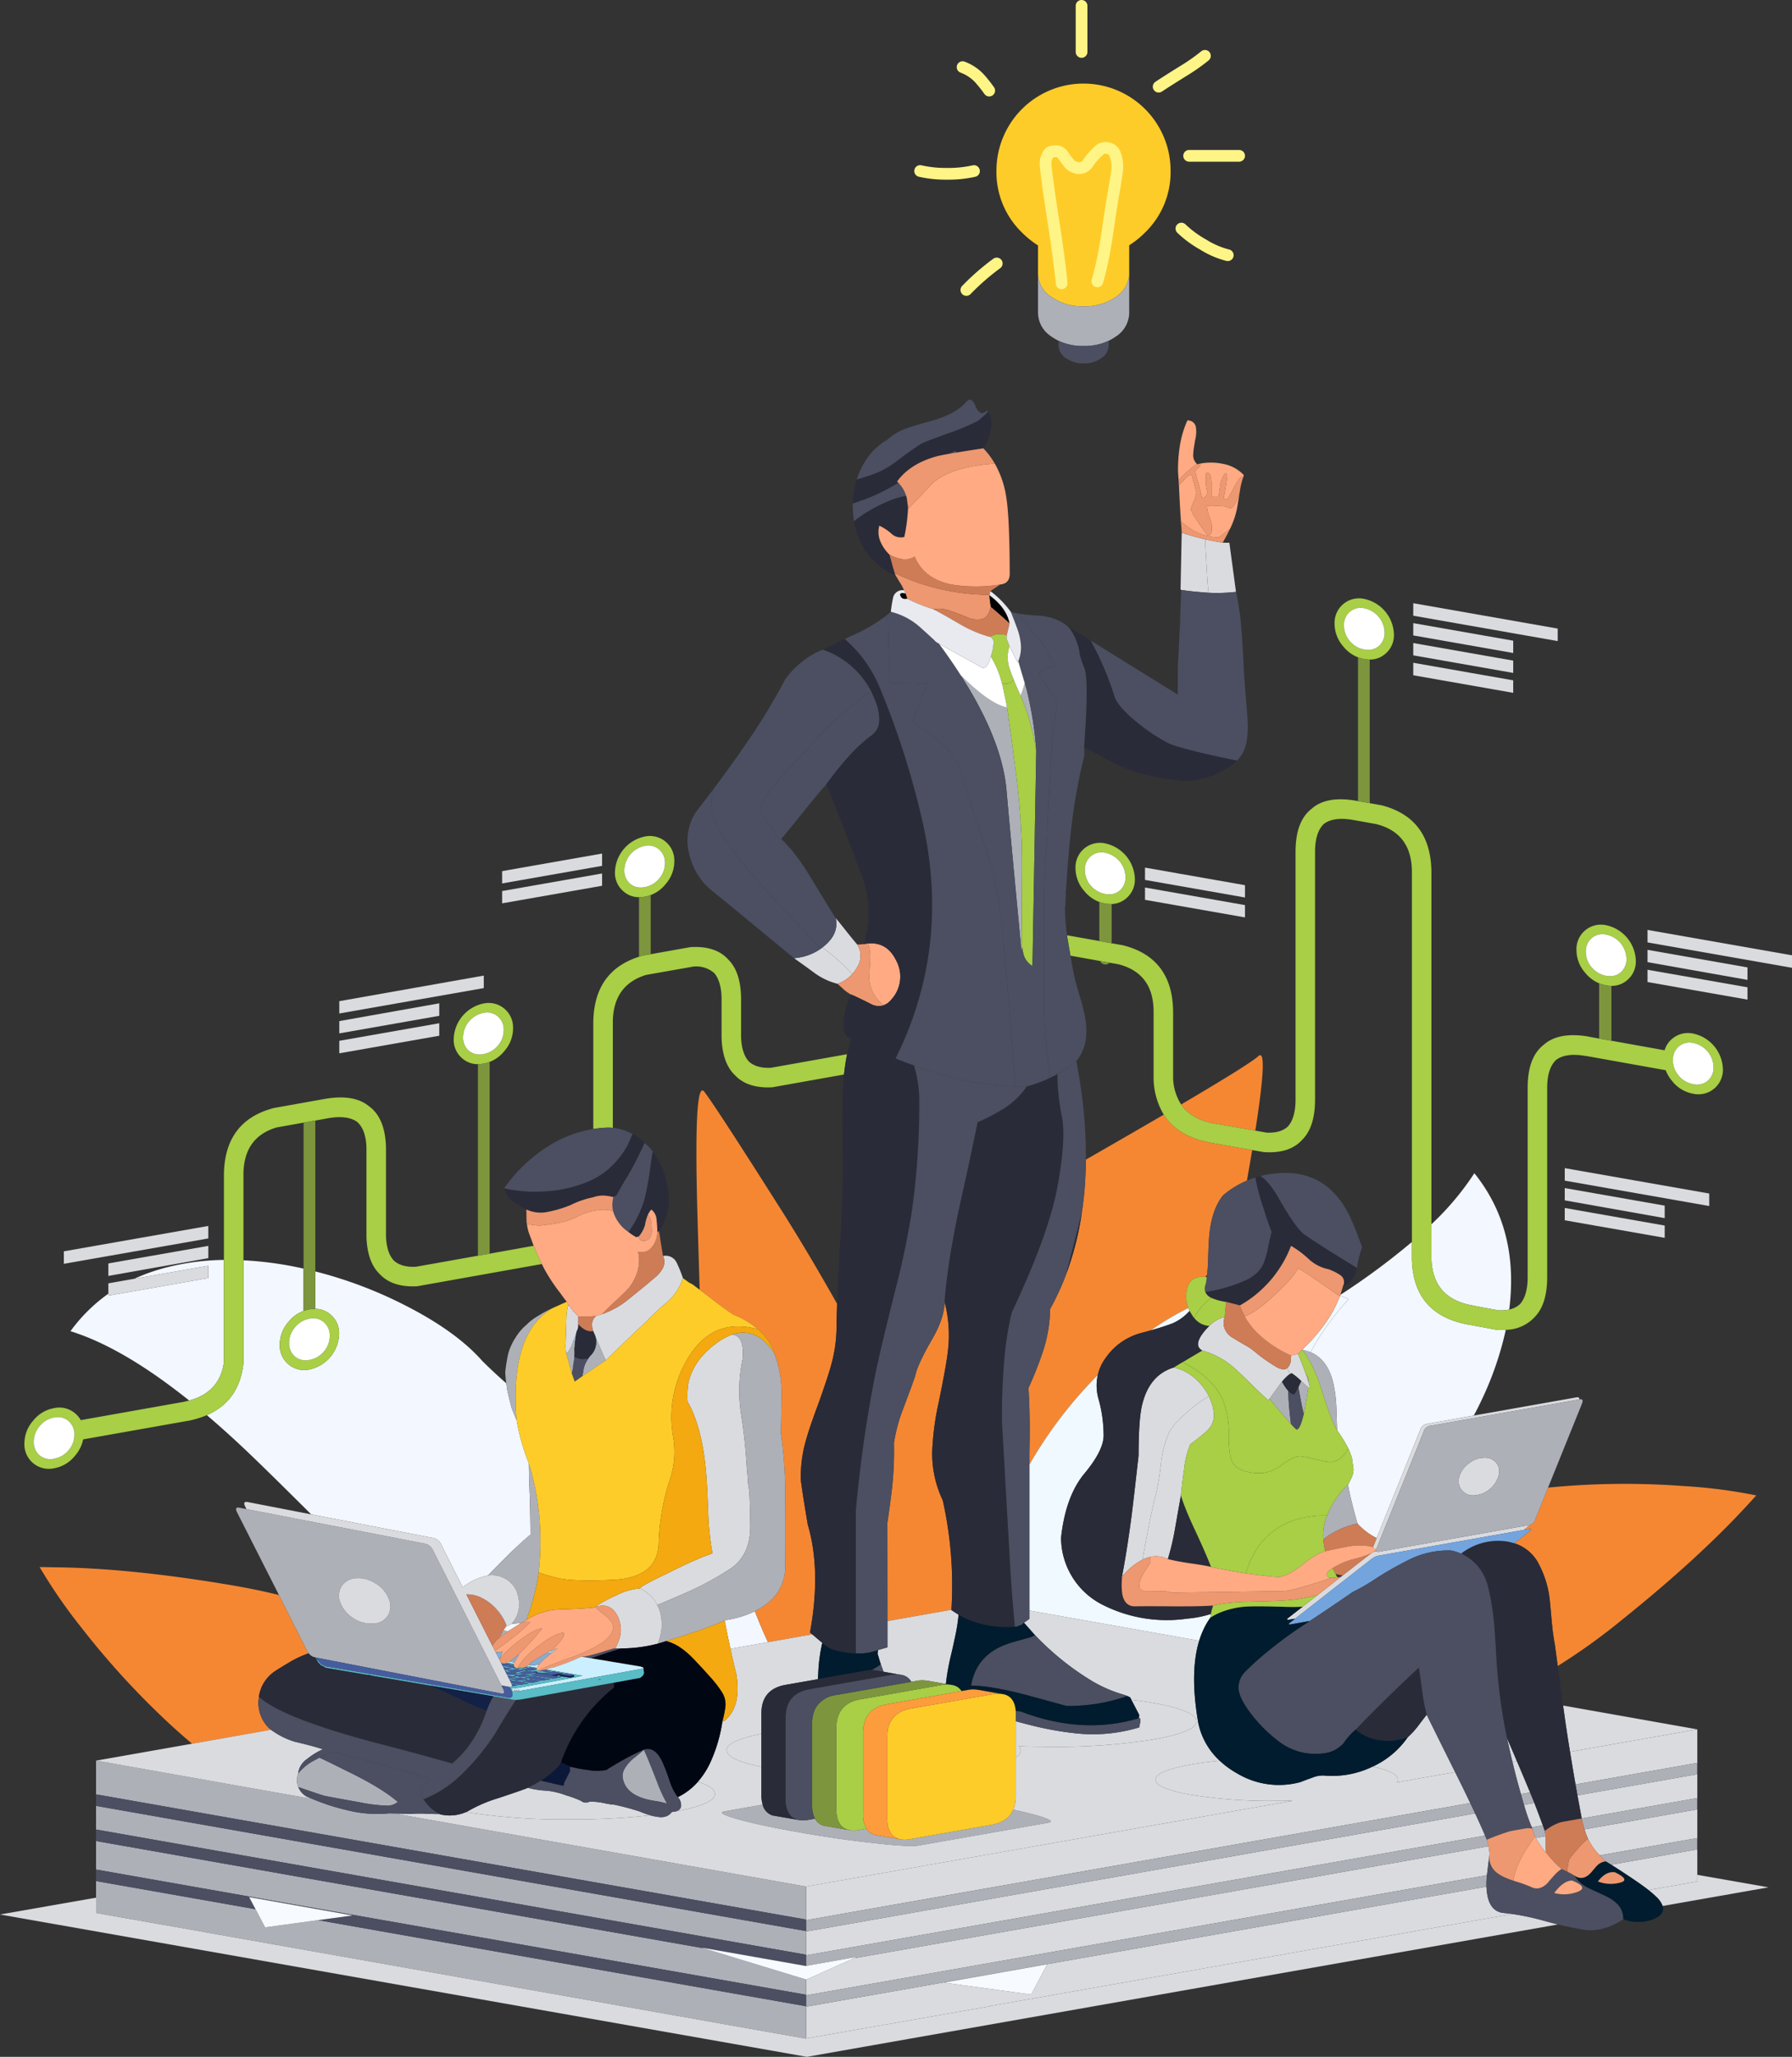 <?xml version="1.0" encoding="UTF-8"?> <svg xmlns="http://www.w3.org/2000/svg" xmlns:xlink="http://www.w3.org/1999/xlink" id="Group_7164" data-name="Group 7164" width="458.95" height="526.65" viewBox="0 0 458.95 526.65"><rect x="0" y="0" width="458.95" height="526.65" fill="#333333" stroke="none"/><defs><clipPath id="clip-path"><rect id="Rectangle_6707" data-name="Rectangle 6707" width="458.95" height="526.65" fill="none"></rect></clipPath><clipPath id="clip-path-2"><path id="Path_6680" data-name="Path 6680" d="M136.8,426.4h-.95l-.45-.075a2.606,2.606,0,0,1-.35.276l1.1.2h.075l1.25.225a1.828,1.828,0,0,1,.275-.475c.1-.124.2-.248.3-.374Zm-6.825-.7,1.65.3a1.46,1.46,0,0,1,.1-.324l-1.274-.226a3.572,3.572,0,0,1-.476.251m2.225,7.049-.2-.049h.15l.05.049h.1v.1h-.1Zm-.45-.1.149.05-.3.15.25-.15-.25.1Zm1.05-.05h.15v.1l-.15.1v-.052l-.1.052v-.052h.1l.15-.049Zm8.95-5.65a1.314,1.314,0,0,1-.4.049q-.828.269-1.475.451L148.75,429H149l.05.15-.2.05-.6.049v.052l-16.2,3-1.151-.05.2.35h.1l.05.45,2.5-.2,30.85-5.6h.2v-.15l-.05-.1-.15-.1-.6-.2-12.625-2.1-2.5-.425a57.15,57.15,0,0,1-7.125,2.775m-1.475-3.876,1,.176c.061-.06.129-.119.2-.176l-.825-.174-.05-.025c-.1.068-.211.135-.325.2" fill="none"></path></clipPath><linearGradient id="linear-gradient" x1="-3.532" y1="10.157" x2="-3.504" y2="10.157" gradientUnits="objectBoundingBox"><stop offset="0" stop-color="#70dde5"></stop><stop offset="1" stop-color="#cbefff"></stop></linearGradient></defs><g id="Group_7159" data-name="Group 7159"><g id="Group_7158" data-name="Group 7158" clip-path="url(#clip-path)"><path id="Path_6646" data-name="Path 6646" d="M385.65,340.5a83.6,83.6,0,0,1-6.3,18.2q-.9,1.9-1.9,3.75l-12.1,2.151a1.989,1.989,0,0,0-1.55,1.349l-11.226,27.875a16.584,16.584,0,0,1-4.924-3.724q-.9-3.25-1.3-4.9-.75-2.9-1.1-5.049c.023-.034.048-.067.074-.1l1.026-2.125a7.2,7.2,0,0,0,.3-1.726l-.425-3.049c-.027-.066-.052-.132-.075-.2l-.625-1.625a31.034,31.034,0,0,0-3.076-5.075q-.1-3.849-.2-6.05a33.325,33.325,0,0,0-.85-6.349q-1.467-5.826-5.775-7.625A70.586,70.586,0,0,1,345.4,332.65q-1.083-.49-2.175-.925c.019-.057.036-.115.05-.175A179.707,179.707,0,0,0,361.6,318v4.25q.271,14.466,14.775,16.976l-.025-.026,6.7,1.25a2.347,2.347,0,0,0,.3.05,18.768,18.768,0,0,0,2.3,0m.875-5.2a9.984,9.984,0,0,1-2.826.2l-6.449-1.2-.025-.025Q366.852,332.489,366.6,322.2v-8.724a71.18,71.18,0,0,0,11-13.075q9.649,12,9.4,28.3a58.248,58.248,0,0,1-.475,6.6M80.75,335.124V325.55A109.716,109.716,0,0,1,103.3,334q13.4,6.75,20.2,14.45,3.053,3.041,6.175,5.75.111.858.275,1.9.75,3.249,1.1,4.45.45,1.15,1.25,3.05a55.535,55.535,0,0,0,3.15,11.1q0,2.751.25,9,.15,6,.15,9.25-2.2,1.8-5.55,5.05-4.25,4.251-5.3,5.4a14.5,14.5,0,0,0-5.2,2.1,11.9,11.9,0,0,0-1.3.9L113,395.5a2.965,2.965,0,0,0-2.05-1.7L79.7,387.749q-9.639-9.606-15.15-14.9-5.975-5.742-11.575-10.5,8.243-3.6,9.35-13.1a2.675,2.675,0,0,0,.025-.3V322.7a89.666,89.666,0,0,1,11.6,1.351q1.907.351,3.8.774V335.65a9.021,9.021,0,0,0-3.85,2.8,8.834,8.834,0,0,0-2.25,5.851,6.256,6.256,0,0,0,7.6,6.35,9.583,9.583,0,0,0,7.6-9.05,6.187,6.187,0,0,0-2.25-5.05,5.95,5.95,0,0,0-3.85-1.426m-53-3.875v.5l25.6-4.5V324.1L34.4,327.425a48.7,48.7,0,0,1,8.55-2.976,62.739,62.739,0,0,1,14.4-1.849v26.224q-1.094,7.676-8.9,9.776-16.979-13.587-30.4-17.75a42.005,42.005,0,0,1,9.7-9.6m159.324,90.926q-.71-3.262-1.474-7.226l.349-.149a24.374,24.374,0,0,0,7.375-2.25q1.643,4.239,3.375,7.925Zm56.576-10-.225.05c.086-.209.178-.417.274-.625-.019.191-.036.383-.049.575m-101,9.975q-1.021.334-2,.75l-.05-.026a8.424,8.424,0,0,1,2.2-.824,1.445,1.445,0,0,1-.15.1m-14.7-2.85a18.661,18.661,0,0,1,1-1.9l.75-1.1a13.347,13.347,0,0,0-5.65-6.75,9.829,9.829,0,0,0-1.675-.825,9.516,9.516,0,0,1,1.825.875,12.554,12.554,0,0,1,5.6,6.8l1.2-.6,2.525-.275-.025.025q-2.25,1.449-3.35,2.1a.774.774,0,0,1-.075.049l-1.025-.2a6.353,6.353,0,0,0-.875,1.625c-.076.062-.151.12-.225.176" fill="#f3f7ff" fill-rule="evenodd"></path><path id="Path_6647" data-name="Path 6647" d="M398.949,426.575q-.384-2.877-.75-5.576-.281-1.44-.549-3.549-.1-.891-.2-1.9-.4-4.5-.5-5.45a25.559,25.559,0,0,0-3.3-10.45,10.644,10.644,0,0,0-5.826-4.5L391.85,392q.8-.648-.3-.5l-1.351.25,1.2-.949a1.043,1.043,0,0,0,.3-.325,1.994,1.994,0,0,0,1.451-1.325l3.325-8.25,1.075-.1a201.033,201.033,0,0,1,33.6-.3,130.35,130.35,0,0,1,18.65,2.4q-.951,1.05-2.15,2.349-12.5,13.652-32.3,29.551a159.855,159.855,0,0,1-16.4,11.775M69.4,442.9l-20.2,3.575q-2.765-2.322-5.6-4.925a206.885,206.885,0,0,1-22.75-24.8,133.73,133.73,0,0,1-10.7-15.5q1.449,0,3.2.051,18.5.1,43.6,4.2,7.756,1.24,14.5,2.9l7.25,14.349a3.73,3.73,0,0,0,.35.576,27.593,27.593,0,0,0-4.8,2.225q-2.5,1.5-3.5,2.15a9.479,9.479,0,0,0-4.45,6.75,2.562,2.562,0,0,1-.05.5A9.011,9.011,0,0,0,68.9,442.5c.163.14.329.274.5.4M321.5,289.5l-10.426-1.824v.025q-5.963-1.058-8.574-4.9,17.8-10.494,19.8-12.4,2.559-2.323-.8,19.1M214.4,333.874q-.132,3.464-.15,5.826a36.923,36.923,0,0,1-1.45,10.049q-.584,2.129-1.875,5.875c-.008.019-.017.036-.025.051-.044.132-.086.265-.125.4l-1.076,3.049-.1.276q-2.351,6.3-3.25,9.6a33.542,33.542,0,0,0-1.25,10.051q.591,4.328,1.775,11.3,3.477,11.772.574,27.649l.576.476-11.326,2q-1.732-3.686-3.375-7.925a17.146,17.146,0,0,0,2.875-1.8,11.662,11.662,0,0,0,4.9-9.4q.1-11.5,0-17.2A112.225,112.225,0,0,0,200,367q.15-7,.15-10.449A27.484,27.484,0,0,0,198.2,346.3a.162.162,0,0,0,.151.1,14.935,14.935,0,0,0-4.151-6c0-.033-.033-.05-.1-.05a21.266,21.266,0,0,0-6.2-3.7q-2.1-1.3-6.451-4.7-1.2-.924-2.249-1.7-.277-8.466-.55-18.25-1.05-35.947,1.7-32.5,2.749,3.5,20.05,30.8,7.013,11.12,14,23.574M319.35,302.3a24.157,24.157,0,0,0-6.1,3.75Q310.2,309.8,309.65,317q-.15,1.951-.25,5.951-.081,1.924-.25,3.5a5.115,5.115,0,0,0-.4.5q-4.951-.479-4.95,5.1a7.722,7.722,0,0,0,.55,2.85,75.475,75.475,0,0,0-9.651,5.75q-1.128.312-2.4.65a15.949,15.949,0,0,0-8.95,6.15,12.03,12.03,0,0,0-2.2,4.625,110.4,110.4,0,0,0-13.4,16.325q-2.277,3.393-4.1,6.6v-2.574c0-.159,0-.317,0-.475q.211-9.84-.25-16.55a91.954,91.954,0,0,0,3.85-9.8,36.106,36.106,0,0,0,1.7-10.45c.047-.084.1-.167.151-.25a69.508,69.508,0,0,0,3.025-6.276,76.13,76.13,0,0,0,5-18.524c.008-.055.016-.113.025-.175q.389-2.629.625-5.375c.005-.133.014-.265.025-.4q.279-3.559.3-7.225,11.442-6.562,19.95-11.525,3.593,5.687,12.175,7.2v.024l10.474,1.851q-.615,3.636-1.349,7.825M243.425,412.225l-16.125,2.85-.025-25.175q.713-4.995.975-7.151a86.283,86.283,0,0,0,.7-13.25,40.875,40.875,0,0,1,2.351-8.75q2.849-7.6,3.1-8.5.6-2.9,4.3-9.3,3.25-5.6,3.2-9.7a33.69,33.69,0,0,1,.85,12.8q-.35,3.3-2.3,12.85a70.366,70.366,0,0,0-1.7,12.7,27.626,27.626,0,0,0,2.7,12.55,99.969,99.969,0,0,1,2.25,27.45c-.1.208-.188.416-.274.625" fill="#f58733" fill-rule="evenodd"></path><path id="Path_6648" data-name="Path 6648" d="M352.525,396.55H352.5c-.435.08-.685,0-.75-.25a.376.376,0,0,1-.026-.15,1.466,1.466,0,0,1,.125-.55l.725-1.775L363.8,365.95a1.988,1.988,0,0,1,1.55-1.35l12.1-2.15,26.25-4.65q.861-.156.775.525L366.2,365.1a2,2,0,0,0-1.55,1.4L352.6,396.35a.43.43,0,0,0-.025.1.491.491,0,0,0-.05.1M404,459.7l30.649-5.4v-2.9L403.5,456.9q-.752-4.344-1.4-8.35l32.6-5.75v38.95l-12.5,2.2q-1.62-1.271-4.05-2.9-3.576-2.4-5.524-3.6l22.024-3.9v-2.9l-24.95,4.425a16.766,16.766,0,0,1-2.949-4.175c-.016-.034-.033-.067-.051-.1a24.441,24.441,0,0,1-.9-2.4l28.85-5.1v-2.9l-29.55,5.225q-.326-1.716-.625-3.375-.236-1.287-.474-2.55M218.251,249.425a9.11,9.11,0,0,1-3.75,2.475,17.106,17.106,0,0,1-5.8-2.7q-3.6-2.65-5.35-3.85c.159-.013.318-.03.475-.05.067-.007.134-.016.2-.025s.1-.015.15-.025a13.376,13.376,0,0,0,6.125-2.4c.109-.082.217-.165.326-.25.14.1.282.2.424.3A50.539,50.539,0,0,1,218,249.15l.25.275m98.3-97.875q-.486.057-.975.1c-.157.015-.316.031-.475.05q-.408.031-.825.05a41.79,41.79,0,0,1-4.75.025q-.144-1.3-.274-2.825l-.551-9.5V138.1q2.085.479,4.2.8a.837.837,0,0,1,.25.05,14.606,14.606,0,0,0,1.7,0Zm63.6,221.7a3.685,3.685,0,0,1,3.15,1.4,3.636,3.636,0,0,1,.451,3.4,7.034,7.034,0,0,1-6.351,4.85,3.584,3.584,0,0,1-3.1-1.45,3.645,3.645,0,0,1-.549-3.4,6.509,6.509,0,0,1,2.5-3.4,6.358,6.358,0,0,1,3.9-1.4m10.05,18.5-37,6.55a4.117,4.117,0,0,0-1.9.85l-19.6,15.3-1.449.25q-1.1.2-.3-.45l3.65-2.85,3.9-3.025,5.8-4.55.55-.425,7-5.45a4.961,4.961,0,0,1,.45-.325c.148-.072.289-.146.425-.225a4.574,4.574,0,0,1,.8-.25q.159.254.726.15l38.349-6.8a.7.7,0,0,0,.1-.025,1.038,1.038,0,0,1-.3.325Zm1.676,67.2-2.351.425q-1.1-3.756-2.175-8.225l1.151-.2q1.981,4.656,3.375,8m3.974,11.2c.033.384.05.768.05,1.15q-.049,1.3.05,3.05a23.228,23.228,0,0,1-2.15-2.9q-.252-.419-.475-.85Zm-.724-2.775-2.826.5a47.331,47.331,0,0,1-1.95-5.625.707.707,0,0,0-.05-.125l2.675-.475c.071.2.147.4.225.6q.88,2.24,1.926,5.125M206.45,503.4V483.05l124.676-21.975q-2.016.033-4.125.025a126.138,126.138,0,0,1-21.951-1.55q-9.1-1.6-9.1-3.9,0-2.2,9.1-3.85,3.4-.6,7.326-.975a22.908,22.908,0,0,0,4.424,3.225,20.855,20.855,0,0,0,16.25,2.25q2.051-.8,3.1-1.15a6.867,6.867,0,0,1,3.3-.5,23.6,23.6,0,0,0,11.85-2.2l.275-.125Q358,453.759,358,455.65a1.338,1.338,0,0,1-.25.725l14.924-2.625q.354.7.725,1.45,1.727,3.471,3.15,6.475L206.5,491.65v2.9l171.3-30.225q1.472,3.143,2.55,5.675L206.5,500.65v2.75Zm0,3.45h.1l12.2-5.45,162.474-28.675a.744.744,0,0,0,.026.125,17.366,17.366,0,0,1,.25,1.9.807.807,0,0,1-.051.25q-.15,1.3-.5,4.1c-.05.361-.092.71-.125,1.05L206.5,510.9v2.9l174.2-30.725c.008.27.024.528.051.775q.448,5.55,4.3,5.95,1.146.119,2.3.275L253.55,513.65v.05l-47.1,8.25v-15.1ZM187.5,341.7q3.2.3,2.7,6.25a38.939,38.939,0,0,0-.4,14.2,134.775,134.775,0,0,1,1.451,13.4c.022.263.046.522.074.775q.2,2.391.325,4.075a6.814,6.814,0,0,1,.15.8q.249,1.45.35,9.2.12,6.176-3.175,9.65a10.864,10.864,0,0,1-1.825,1.55q-1.725,1.145-3.55,2.2a78.072,78.072,0,0,1-7.4,3.8q-5.85,2.55-7.85,3.35a9.45,9.45,0,0,0-4.5-4.25q.649-.8,7.2-3.9,4.1-2.1,7.55-3.55a24.97,24.97,0,0,1,2.9-1.15,9.161,9.161,0,0,0,.949-.4v-.05a73.734,73.734,0,0,1-1.05-9.7q-.249-6.7-.5-10.05c-.015-.2-.031-.4-.05-.6q-.839-10.437-4-17-.35-.7-.75-1.35a20.186,20.186,0,0,1,.25-5.15,15.89,15.89,0,0,1,3.5-6.575,22.918,22.918,0,0,1,3.8-3.425,17.952,17.952,0,0,1,3.851-2.1m143.149,5.4,1.8-.45q.676,1.646,1.225,3.1.411,1.064.75,2.025c.066.19.132.373.2.55.21.659.4,1.276.574,1.85q.228.785.4,1.475-.2-.132-.525-.4-.654-.549-1.824-1.65v-.025a.1.1,0,0,1-.051-.025q-.534-.5-1-.9a13.956,13.956,0,0,0-1.324-1c-.063-.034-.122-.067-.176-.1l-.074.05c-.087.065-.171.131-.25.2v-.025q-.405-.768-.726-1.45a3.034,3.034,0,0,0,.95-2.2c.026-.258.042-.533.05-.825v-.2Zm-36.175,51.575a1.234,1.234,0,0,1-.15.025,10.018,10.018,0,0,0-1.05.35c-.216.083-.433.175-.649.275q.18-1.027.375-2.125,2-11,3.1-14.75a76.523,76.523,0,0,0,1.25-7.75,26.481,26.481,0,0,1,2.151-8.1,18.858,18.858,0,0,1,3.75-4.3,37.422,37.422,0,0,1,6.349-4.8,14.8,14.8,0,0,1,1.05,2.95c.007.054.015.1.025.15q.144.672.225,1.375a.314.314,0,0,0,0,.075,5.28,5.28,0,0,1-1.649,4.15c-.126.135-.259.268-.4.4q-1.25,1.15-4,3.2a21.462,21.462,0,0,0-1.55,6.075c-.017.143-.034.285-.049.425q-.351,2.2-.8,6.6-.5,2.75-1.449,8.15a63.816,63.816,0,0,1-1.9,8.15,6.733,6.733,0,0,0-4.625-.525m-34.325,51.3v-9.25q1.8.493,3.5.925a82.831,82.831,0,0,0,11.75,2.15,40.849,40.849,0,0,0,16.351-1.5c.132-.667.233-1.167.3-1.5q.15-1-.4-.85c.008-.039.016-.081.025-.125.014-.082.031-.165.05-.25.009-.063.017-.121.026-.175a.872.872,0,0,0,0-.125.841.841,0,0,1,.024-.15l-2.024-3.9q2.936.354,5.6.825,11.049,1.95,11.05,4.7,0,2.7-11.05,4.65a156.591,156.591,0,0,1-26.6,1.85q-4.082,0-7.851-.125a1.645,1.645,0,0,1,.5,1.125q0,.908-1.25,1.725M195,443.95v8.45q-8.9-1.833-8.9-4.3,0-2.379,8.9-4.15m73.2,59-26.5,4.7,22.4,3.05Zm-94.6-42.8a16.08,16.08,0,0,0,5.15-3.95q4.35,1.422,4.35,3.15,0,2.7-11.05,4.65h-.025c.025-.031.051-.065.075-.1q1.851,0,2.3-1.2a3,3,0,0,0-.8-2.55m-17.95,1.75a.2.2,0,0,1,.2-.1v.1a6.036,6.036,0,0,0,1.25.15,2.369,2.369,0,0,0,.3.05,62.521,62.521,0,0,1,6.35,1.7q1.608.654,2.775,1a176.95,176.95,0,0,1-21.075,1.05,156.461,156.461,0,0,1-26.1-1.875q.252-.1.5-.225a36.127,36.127,0,0,1,7.8-3.35q7.2-2.4,7.55-2.65l.5.15a21.927,21.927,0,0,0,4.3.6,19.6,19.6,0,0,1,5,1.2,27.394,27.394,0,0,1,3.8,1.4,1.943,1.943,0,0,0,2.2.2,17.9,17.9,0,0,1,4.65.6" fill="#dadbdf" fill-rule="evenodd"></path><path id="Path_6649" data-name="Path 6649" d="M352.525,397.15a.526.526,0,0,1-.05-.2.969.969,0,0,1,.05-.4.523.523,0,0,1,.049-.1.423.423,0,0,1,.026-.1L364.65,366.5a1.99,1.99,0,0,1,1.549-1.4l38.276-6.776.075-.024q1.1-.2.649,1l-8.724,21.6-3.325,8.25a2,2,0,0,1-1.451,1.326.806.806,0,0,1-.1.024l-38.35,6.8c-.378.068-.619.018-.725-.151M206.449,513.7V522L24.6,489.8v-39h.05l40.85,7.25,14.525,2.574A54.957,54.957,0,0,0,89.35,463.6a31.126,31.126,0,0,0,10.35.7l1.2.024,22.9,4.075,82.649,14.651V491.5L24.65,459.45v2.95l181.8,32.05v6.05L24.65,468.45v2.95L180.2,498.851l26.249,8v3.9L24.65,478.7v2.95l40.8,7.2L67.9,493.5l13.55-1.85Zm-78.024-82.149.45.875.025.074q.7,1.4-.65,1.1L80.8,424.4h-.05a2.663,2.663,0,0,1-1.7-1.075,3.718,3.718,0,0,1-.35-.575L71.45,408.4,60.7,387.2q-.7-1.4.65-1.149l1.775.349,45.725,8.85a2.966,2.966,0,0,1,2.05,1.7Zm214.024-65.3q-1.55-2.6-4-10.5a38.734,38.734,0,0,0-3.574-8.225A18.9,18.9,0,0,0,333.5,345.6a9.871,9.871,0,0,1,2.125.625q4.308,1.8,5.775,7.625a33.406,33.406,0,0,1,.85,6.349q.1,2.2.2,6.05m-3.549,27.9a13.764,13.764,0,0,1,.975-6.1c.025-.067.05-.133.074-.2a22.234,22.234,0,0,1,5.3-7.7q.351,2.151,1.1,5.05.4,1.651,1.3,4.9a21.475,21.475,0,0,0-8.75,4.049m41.25-20.9a6.367,6.367,0,0,0-3.9,1.4,6.523,6.523,0,0,0-2.5,3.4,3.646,3.646,0,0,0,.55,3.4,3.582,3.582,0,0,0,3.1,1.45,7.032,7.032,0,0,0,6.35-4.849,3.637,3.637,0,0,0-.45-3.4,3.687,3.687,0,0,0-3.15-1.4m10.15,88.875q-.333-1.15-.7-2.475c-.029-.1-.053-.187-.075-.275l2.35-.425a.383.383,0,0,0,.025.1q.5,1.152,1.075,2.6Zm4.825,5.25c.175.466.35.94.525,1.426a13.386,13.386,0,0,1,.2,1.349l-2.526.451c-.066-.151-.133-.3-.2-.451a12.463,12.463,0,0,1-.676-1.95c-.049-.1-.1-.211-.149-.325ZM405.8,468.4a22.774,22.774,0,0,1-.7-2.75v-.025l29.55-5.225v2.9Zm-2.3-11.5,31.15-5.5v2.9L404,459.7q-.254-1.418-.5-2.8m9.125,20.55c-.584-.362-1.058-.646-1.426-.849q-.818-.782-1.5-1.526l24.951-4.425v2.9Zm-31.825-6.4a15.223,15.223,0,0,0,.425,1.675L218.75,501.4l.75-.349-13,2.3v-2.7L380.35,470q.234.533.45,1.051m-.1,12.024L206.5,513.8v-2.9l174.324-30.75a19.56,19.56,0,0,0-.125,2.925M141.6,334.9q-9.117,5.2-9.525,21.35a72.678,72.678,0,0,0,.225,7.351q-.8-1.9-1.25-3.05-.35-1.2-1.1-4.45-.165-1.044-.275-1.9a23.635,23.635,0,0,1-.275-2.9,43.735,43.735,0,0,1,.75-4.651,14.224,14.224,0,0,1,1.85-4.1,13.463,13.463,0,0,1,2.85-3.351,13.627,13.627,0,0,1,2.95-2.25,30.33,30.33,0,0,1,3.8-2.05m9.05,13a3.261,3.261,0,0,1,.75-.95,4.951,4.951,0,0,0,1-5q1.35,3.25,2.75,6.351l-6.05,4.1a10.567,10.567,0,0,0,.3-1.4,6.576,6.576,0,0,1,1.25-3.1m-4.2,3.8-1.55-5.6q.251.75.9-.451a8.766,8.766,0,0,0,1-2.349.773.773,0,0,1,.45.3q-.05.7-.05,1.2a.54.54,0,0,1-.1.3q.1,0,0,.1a12.009,12.009,0,0,1,0,2.2,13.294,13.294,0,0,1-.3,2.2v.5q-.15.75-.35,1.6m46.874,60.851a24.383,24.383,0,0,1-7.375,2.25l-.349.149q-4.709,1.984-7.7,2.9-3.511,1.207-7.275,2.349-1.049.331-2.125.651.179-.527.325-1.026a12.23,12.23,0,0,0,.075-7.575q-.25-.65-.55-1.3,2-.8,7.85-3.349a78.316,78.316,0,0,0,7.4-3.8q1.824-1.056,3.55-2.2a10.951,10.951,0,0,0,1.825-1.55q3.3-3.475,3.175-9.651-.1-7.75-.35-9.2a6.852,6.852,0,0,0-.15-.8q-.129-1.684-.326-4.075c-.027-.253-.051-.511-.074-.774a134.433,134.433,0,0,0-1.45-13.4,38.94,38.94,0,0,1,.4-14.2q.5-5.951-2.7-6.25,6.1-2.1,10.7,4.6a27.476,27.476,0,0,1,1.951,10.25q0,3.45-.15,10.449a112.22,112.22,0,0,1,1.1,17.15q.1,5.7,0,17.2a11.664,11.664,0,0,1-4.9,9.4,17.212,17.212,0,0,1-2.875,1.8m-58.549,2.274c-.073.06-.147.117-.225.175l-.95.45-.075.075L131,415.8a7.521,7.521,0,0,0,1.9-4.1,9.521,9.521,0,0,0-.6-4.3,6.882,6.882,0,0,0-7.3-4q1.05-1.149,5.3-5.4,3.35-3.249,5.55-5.05,0-3.249-.15-9.25-.25-6.249-.25-9A66.971,66.971,0,0,1,138.4,395a64.146,64.146,0,0,1-.45,7.65,54.375,54.375,0,0,1-3.175,12.175M265.4,192.126a65.38,65.38,0,0,0-2.5-10.076q-.708-2.039-1.525-3.949a18.09,18.09,0,0,0,1.074-3.2q.17.56.351,1.15a92.215,92.215,0,0,1,2.6,16.076m-7.625-11.775q.291,1.657.549,3.5,1.479,10.494,2.476,19.3a175.8,175.8,0,0,1,.95,20.25q-.041,9.447-.075,14-.016.957-.025,1.7a31.58,31.58,0,0,0,.15,3.375.306.306,0,0,0,0,.074c-.057.389-.114.764-.175,1.125q-.061-.629-.125-1.25-.244-2.625-.475-5.15Q259,216.188,257.775,202.3q-1.14-12.873-11.7-29.375c.093.1.185.187.276.275q7.275,7.143,11.55,7.95c-.044-.267-.085-.533-.125-.8m72.85,184.25q-.953-1.055-2.5-2.875-1.293-1.523-3-3.576.592-.834,2.425-3.349.126-.174.25-.351.114-.148.225-.3l.3-.375c.044.077.085.152.125.225q.189.314.4.65a10.734,10.734,0,0,0,1.1,1.5v.151q0,.506.026,1.1.076,2.18.45,5.5.039.3.075.6.07.573.125,1.1m4.449-9.351q-.6,4.188-1.174,6.75-.551-2.314-.55-2.35l-.825-4.474q.087-.178.174-.375c.211-.453.395-.854.551-1.2q1.17,1.1,1.824,1.649m-.649-3.475a3.317,3.317,0,0,1,.774,2.4q-.256-.861-.574-1.851c-.068-.177-.135-.359-.2-.55M377.8,464.325,206.5,494.551v-2.9l170.05-29.974c.092.189.184.381.274.574q.512,1.071.976,2.075m-169.075,1.351a3.6,3.6,0,0,0,2.175,1.774l6.6,1.151a7.243,7.243,0,0,0,2.9-.1l1.5-.274a3.584,3.584,0,0,0,2.049,1.575l6.6,1.149a7.215,7.215,0,0,0,2.9-.1l20.451-3.6q4.233-.744,5.6-3.9,3.2.7,5.6,1.349,5.649,1.6,3.4,2l-33.25,5.851q-2.3.4-11.2-.6-8.951-.95-19.2-2.75-10.2-1.8-15.9-3.4t-3.4-2l9.774-1.726a3.8,3.8,0,0,0,2.576,2.776L204.5,466a7.2,7.2,0,0,0,2.9-.1ZM87.2,410.45a8.227,8.227,0,0,0,3.4,3.95,7.946,7.946,0,0,0,5.05,1.3,4.47,4.47,0,0,0,3.7-2.05,4.626,4.626,0,0,0,.2-4.3,7.713,7.713,0,0,0-3.35-3.9,8.019,8.019,0,0,0-5-1.349,4.74,4.74,0,0,0-3.75,2.1,4.609,4.609,0,0,0-.25,4.25m40.975,8.675a6.353,6.353,0,0,1,.875-1.625l1.025.2q-1.059.8-1.9,1.425" fill="#aeb0b8" fill-rule="evenodd"></path><path id="Path_6650" data-name="Path 6650" d="M387.55,164.05v3.15l-25.6-4.5v-3.15Zm11.4-3.1v3.2l-37-6.5v-3.2Zm-11.4,13.25v3.2l-25.6-4.5v-3.2Zm0-5.05v3.15l-25.6-4.5v-3.15ZM434.7,442.8l-32.6,5.75q-.66-4.021-1.2-7.7-.291-2.118-.576-4.15Zm-8.875,45.224a6.173,6.173,0,0,0-1.674-2.375,22.907,22.907,0,0,0-1.951-1.7l12.5-2.2v-1.7l18.25,3.2ZM24.6,485.9v3.9L206.449,522v-.05l47.1-8.25v-.05l133.8-23.575a66.055,66.055,0,0,1,7.7,1.625q1.989.561,3.975,1.05L206.65,526.65,0,490.2Zm51.8-28.25a2.2,2.2,0,0,0,.15.25,4.73,4.73,0,0,0,2.8,2.45q.337.141.675.275L65.5,458.051,24.65,450.8l24.55-4.326L69.4,442.9a19.966,19.966,0,0,0,6.05,3.05q4.9,1.15,7.25,1.95a18.211,18.211,0,0,0-4,2.45,5.285,5.285,0,0,0-2.35,3.8,5.045,5.045,0,0,0,.05,3.5m52.025-26.1L110.9,396.95a2.964,2.964,0,0,0-2.05-1.7L63.125,386.4l-.325-.65q-.7-1.4.65-1.15l16.25,3.15,31.25,6.051a2.962,2.962,0,0,1,2.05,1.7l5.5,10.9a11.9,11.9,0,0,1,1.3-.9,14.484,14.484,0,0,1,5.2-2.1,6.882,6.882,0,0,1,7.3,4,9.521,9.521,0,0,1,.6,4.3,7.524,7.524,0,0,1-1.9,4.1l-1.2.6a12.558,12.558,0,0,0-5.6-6.8,9.516,9.516,0,0,0-1.825-.875,7.759,7.759,0,0,0-2.925-.475l6.65,13.15.65,1.276.15.3,1.025,2,.325.625.1.175.425.85.125.275.375.75.1.2.15.326.05.074.25.5.15.3.4.774.1.2.125.276.075.125.175.375c.024.047.049.1.075.149a.6.6,0,0,0,.025.075c.025.06.05.118.075.175a.876.876,0,0,1,.05.476c-.039.2-.213.3-.525.274a1.978,1.978,0,0,1-.35-.05ZM34.4,327.426,53.35,324.1v3.15l-25.6,4.5V328.6ZM309.525,151.775q-.811-.049-1.625-.125-2.7-.2-5.4-.6c-.048-.048-.1-.1-.15-.15l.3-14.5a58.332,58.332,0,0,0,6.05,1.7v1.35l.55,9.5q.131,1.527.275,2.825M421.949,251.45V248.3l25.6,4.5v3.15Zm0-10.15v-3.2l37,6.5v3.2Zm0,5.05V243.2l25.6,4.5v3.2Zm-21.2,61V304.2l25.6,4.5v3.2Zm0,5.1V309.3l25.6,4.5v3.149Zm0-10.149v-3.2l37,6.5v3.2ZM387.35,451.15q-.705-2.922-1.4-6.15,1.38,3.2,2.551,5.95ZM154.2,218.55v3.15l-25.6,4.5v-3.15Zm0,5.1v3.15l-25.6,4.5v-3.15Zm65.35,18.2a5.4,5.4,0,0,1-.15,6,9.443,9.443,0,0,1-1.15,1.575l-.25-.275a50.538,50.538,0,0,0-6.95-6.25q-.213-.154-.425-.3.188-.147.375-.3,3.9-3.15,3.05-7.2.949,1.1,2.75,3.4,1.8,2.25,2.75,3.35m-44.65,85.4a13.228,13.228,0,0,1-3.9,6,74.319,74.319,0,0,0-5.5,5.15q-2.65,2.451-10.35,9.9-1.4-3.1-2.75-6.351l-.5-1.149q-.8-2.551.75-3.851l1.5-.45a21.9,21.9,0,0,0,6.9-3.9q5-4,6.55-5.4a7.427,7.427,0,0,0,2.15-2.5,3.452,3.452,0,0,0,.05-3.1,3.115,3.115,0,0,1,3.5,1.7,33.256,33.256,0,0,1,1.6,3.949m-51-77.45V253l-37,6.5v-3.15Zm-11.4,7.1v3.2l-25.6,4.5v-3.15Zm0,5.1v3.2l-25.6,4.5v-3.2Zm35.15,79.051a10.137,10.137,0,0,1-.85,2.25,8.766,8.766,0,0,1-1,2.349q-.649,1.2-.9.45v-.15a8.447,8.447,0,0,1-.05-2.2q.15-4.1.2-6.2a15.251,15.251,0,0,1,.45-3.4l.1.05c.033,0,.05.033.05.1l.4.349a.631.631,0,0,1,.15.3l.25.25a5.323,5.323,0,0,0,.3.45q.6.6,1.35,1.45v2.8a1.166,1.166,0,0,0-.15.45ZM100.9,464.325l4.25.125a29.286,29.286,0,0,1,3.9-.05q2.682.111,3.525.075c.044.029.085.053.125.076a10.462,10.462,0,0,0,6.65-.576,156.461,156.461,0,0,0,26.1,1.875,177.19,177.19,0,0,0,21.075-1.049,9.583,9.583,0,0,0,1.625.349q2.621.534,3.875-1.15h.025q11.051-1.95,11.05-4.65,0-1.728-4.35-3.15a21.208,21.208,0,0,0,2.85-4.25,38.5,38.5,0,0,0,3.4-11.1c.021-.082.037-.165.05-.25l.25.2q4.65-3.5,3.3-12.051-.728-2.822-1.526-6.574l9.625-1.7,11.326-2,2.575,2.175a41.6,41.6,0,0,0-1,6.95q-.042.963-.125,2.35L201.2,431.4q-6.2,1.1-6.2,7.35v5.2q-8.9,1.773-8.9,4.15,0,2.469,8.9,4.3v7.151a8.758,8.758,0,0,0,.324,2.524L185.55,463.8q-2.3.4,3.4,2t15.9,3.4q10.249,1.8,19.2,2.75,8.9,1,11.2.6L268.5,466.7q2.25-.4-3.4-2-2.4-.652-5.6-1.35a8.888,8.888,0,0,0,.65-3.549v-9.826q1.251-.818,1.25-1.725a1.645,1.645,0,0,0-.5-1.125q3.77.126,7.85.125a156.6,156.6,0,0,0,26.6-1.85q11.049-1.95,11.05-4.65,0-2.75-11.05-4.7-2.664-.471-5.6-.826l-.3-.6a8.736,8.736,0,0,0-1.75-.725,34.912,34.912,0,0,1-7.9-3.4,70.241,70.241,0,0,1-15.225-12.375l-2.125-2.4c-.068-.073-.135-.148-.2-.225l1.4-1v-2.125l43.475,7.725q-2.487,8.131-.225,21.1a18.144,18.144,0,0,0,5.475,9.625q-3.927.378-7.325.976-9.1,1.648-9.1,3.849,0,2.3,9.1,3.9A126.144,126.144,0,0,0,327,461.1q2.109.008,4.125-.025L206.449,483.051,123.8,468.4Zm51.6-52.875a1.123,1.123,0,0,1-.35.15,37.133,37.133,0,0,1,5.65-3.1,16.693,16.693,0,0,1,6.05-1.8,9.459,9.459,0,0,1,4.5,4.25q.3.651.55,1.3a12.23,12.23,0,0,1-.075,7.575q-.147.5-.325,1.025a37.846,37.846,0,0,1-9.45,1.225c-.486.007-.97,0-1.45-.024a5.264,5.264,0,0,0,.35-.75c.025-.053.05-.1.075-.151a13,13,0,0,0,.75-2.025A8.214,8.214,0,0,0,159,417.7a8.406,8.406,0,0,0-.75-3.75q-1.851-3.8-5.75-2.5M318.85,234.9l-25.6-4.5v-3.15l25.6,4.5Zm0-5.1-25.6-4.5v-3.15l25.6,4.5ZM227.3,415.075l16.125-2.85.225-.049a.456.456,0,0,1,0,.074l1.85,1.2a46.9,46.9,0,0,1-1.025,6.25c-.07.344-.146.694-.225,1.05q-.325,1.536-.75,3.3a56.408,56.408,0,0,0-1.25,7.125l-4.65-.826h-.151a7.243,7.243,0,0,0-2.8.05l-1.25.225a3.49,3.49,0,0,0-2.1-1.675,6.437,6.437,0,0,0-1.15-.2l-3.85-.7q-.38-.973-.726-1.976-.1-.29-.2-.575l-.625-2.1.1-.9,2.45-.7Zm102.35-64.75q.321.682.725,1.45-.359.273-.725.6a14.035,14.035,0,0,0-1.225,1.3.784.784,0,0,0-.1.1l-.3.375c-.074.1-.149.2-.225.3-.083.118-.166.234-.25.351q-1.833,2.514-2.425,3.349-.232.33-.275.4-1.5-1.3-3.9-3.651-2.9-2.9-3.9-3.75a20.773,20.773,0,0,0-9.15-5.349q-2.35-1.3.45-4.8a16.664,16.664,0,0,1,1.375-1.5,7.724,7.724,0,0,1,3.925-2.25,4.621,4.621,0,0,0-.275,1.7,4.517,4.517,0,0,0,2.375,3.6q.6.4,2.85,1.7a17.237,17.237,0,0,1,2.65,1.75,39.394,39.394,0,0,0,5.9,4.15,4.473,4.473,0,0,0,1.225.425,1.68,1.68,0,0,0,1.275-.25m-36.375,48.726c-.224.09-.449.191-.675.3a15.989,15.989,0,0,0-4.65,3.675q-.3.326-.6.675,1.3-6.8,2.45-15.5.549-4.4,1.8-15.5,0-9.45.95-13.149,1.85-7.5,8.05-9.4a11.785,11.785,0,0,1,2.7.925,13.58,13.58,0,0,1,4.3,3.425,15,15,0,0,1,2,3,37.383,37.383,0,0,0-6.35,4.8,18.859,18.859,0,0,0-3.75,4.3,26.484,26.484,0,0,0-2.15,8.1,76.726,76.726,0,0,1-1.25,7.75Q295,386.2,293,397.2q-.2,1.1-.375,2.125.326-.15.65-.274M53.35,322.15l-25.6,4.55v-3.2l25.6-4.5Zm0-5.05-37,6.5v-3.2l37-6.5ZM372.675,453.75l-14.925,2.625a1.335,1.335,0,0,0,.25-.725q0-1.89-6.426-3.325a22.129,22.129,0,0,0,8.976-7.524,21.464,21.464,0,0,0,2.55-2.75q1.5-2,2.3-3,.994,2.08,7.275,14.7M262.25,415.5l-.65.45-1.25.55ZM87.2,410.45a4.609,4.609,0,0,1,.25-4.25,4.741,4.741,0,0,1,3.75-2.1,8.027,8.027,0,0,1,5,1.35,7.714,7.714,0,0,1,3.35,3.9,4.625,4.625,0,0,1-.2,4.3,4.47,4.47,0,0,1-3.7,2.05,7.952,7.952,0,0,1-5.05-1.3,8.227,8.227,0,0,1-3.4-3.95" fill="#dadbdf" fill-rule="evenodd"></path><path id="Path_6651" data-name="Path 6651" d="M333.5,345.6a45.974,45.974,0,0,0,6.35-7.4,29.944,29.944,0,0,0,3.3-6.3,1.419,1.419,0,0,1,.075-.175q1.092.434,2.175.925a70.617,70.617,0,0,0-9.775,13.575,9.986,9.986,0,0,0-2.125-.625m-69.85,66.775V375q1.822-3.205,4.1-6.6a110.451,110.451,0,0,1,13.4-16.325,12.5,12.5,0,0,0,.15,5.975,34.717,34.717,0,0,1,1.35,9.7q-.15,3.85-5,9.65-4.749,5.8-5.9,16.3a19.317,19.317,0,0,0,10.25,17,36.4,36.4,0,0,0,22.05,3.75,27.2,27.2,0,0,0,6.075-1.2q-.069.456-.125.95a18.006,18.006,0,0,0-1.875,3.25,22.115,22.115,0,0,0-1,2.65Zm41.025-76.725a12.619,12.619,0,0,1-4.275,3.15q-2.032.8-5.7,1.85a75.709,75.709,0,0,1,9.651-5.75,7.355,7.355,0,0,0,.325.75" fill="#f0f9ff" fill-rule="evenodd"></path><path id="Path_6652" data-name="Path 6652" d="M206.45,491.5v2.95L24.65,462.4v-2.95Zm0,9v2.9L179.8,498.7l.4.151L24.65,471.4v-2.95Zm0,10.25v2.95l-125-22.05,8.85-1.2-26.5-4.7,1.65,3.1-40.8-7.2V478.7Z" fill="#4b4f61" fill-rule="evenodd"></path><path id="Path_6653" data-name="Path 6653" d="M218.75,501.4l-12.2,5.45h-.1l-26.249-8-.4-.15,26.649,4.7h.051v-.05l13-2.3Zm49.45,1.55-4.1,7.75-22.4-3.05ZM81.45,491.65,67.9,493.5l-2.45-4.65-1.65-3.1,26.5,4.7Z" fill="#f7faff" fill-rule="evenodd"></path><path id="Path_6654" data-name="Path 6654" d="M412.7,252.425a8,8,0,0,1-1.35-.125,8.368,8.368,0,0,1-1.8-.525A9.015,9.015,0,0,1,406,249.1a8.832,8.832,0,0,1-2.25-5.85,6.256,6.256,0,0,1,7.6-6.35,9.581,9.581,0,0,1,7.6,9.05A6.189,6.189,0,0,1,416.7,251a5.96,5.96,0,0,1-4,1.425M386.525,335.3a5.677,5.677,0,0,0,2.825-1.451q1.9-2.232,1.9-6.85V278.551q-.006-7.83,4.074-11,3.844-3.455,11.6-2.125v.024l2.625.476,3.15.549,13.625,2.451a5.916,5.916,0,0,1,1.975-2.976,6.246,6.246,0,0,1,5.35-1.3,9.581,9.581,0,0,1,7.6,9.05,6.258,6.258,0,0,1-7.6,6.351,8.775,8.775,0,0,1-5.35-3.2,9.612,9.612,0,0,1-1.7-2.825l-20.525-3.675v.025q-5-.871-7.525,1-2.295,2.151-2.3,7.176V327q0,6.986-3.226,10.25a10.207,10.207,0,0,1-7.375,3.25,18.768,18.768,0,0,1-2.3,0,2.8,2.8,0,0,1-.3-.05l-6.7-1.25.026.025q-14.5-2.51-14.776-16.975V223.4q.054-10.042-9.075-12.375l.175.025-6.125-1.1h-.025q-4.957-.871-7.475,1-2.279,2.152-2.275,7.2v63.4q0,6.994-3.25,10.25-3.2,3.606-9.7,3.2a2.723,2.723,0,0,1-.275-.025l-2.875-.5-10.475-1.85V292.6q-8.584-1.512-12.175-7.2a18.614,18.614,0,0,1-2.6-9.8V259.2q.059-10.034-9.1-12.325l-2.15-.375-2.5-.45-7.55-1.35q-.691-4.017-.8-4.7c-.024-.178-.05-.353-.075-.525l8.275,1.475,3.15.575,2.7.475c.049.007.1.015.15.025q12.843,3.21,12.9,17.175v16.351a13.22,13.22,0,0,0,2.051,7.25q2.61,3.842,8.574,4.9v-.024L321.5,289.5l2.849.5q3.654.2,5.55-1.625,1.9-2.219,1.9-6.824v-63.4q0-7.855,4.076-11.025,3.822-3.45,11.549-2.075h.025l.35.075,3,.525,2.8.5c.058.007.116.015.175.025q12.771,3.269,12.825,17.225v98.8q.252,10.288,10.625,12.075l.026.026,6.449,1.2a10.015,10.015,0,0,0,2.825-.2M52.975,362.35A24.479,24.479,0,0,1,48.2,363.8h-.075L21.3,368.551a9.212,9.212,0,0,1-2.1,4.2,8.769,8.769,0,0,1-5.35,3.2,6.256,6.256,0,0,1-7.6-6.35,8.832,8.832,0,0,1,2.25-5.85,8.763,8.763,0,0,1,5.35-3.2,6.239,6.239,0,0,1,5.35,1.3,5.9,5.9,0,0,1,1.475,1.775l26.6-4.725H47.2c.429-.087.846-.186,1.25-.3q7.807-2.1,8.9-9.775V300.95q.063-13.713,12.425-17.149c.087-.03.17-.055.25-.076l13.15-2.35q7.489-1.3,11.325,1.875,4.107,2.97,4.35,10.375c0,.03,0,.054,0,.075v22.726q.119,4.251,2,6.324,1.955,1.788,5.675,1.6l15.875-2.825,3-.525,11.275-2.025c.029.061.054.119.075.175q.936,2.3,2.025,4.5L107.1,329.3a2.846,2.846,0,0,1-.325.049q-6.281.312-9.475-3.075-3.269-3.1-3.45-9.7V293.7q-.175-4.538-2.425-6.475-2.535-1.749-7.4-.9l-3.275.6-3,.524-6.875,1.226Q62.289,291.2,62.35,300.95v48a2.7,2.7,0,0,1-.025.3q-1.107,9.507-9.35,13.1M80.75,335.125a5.944,5.944,0,0,1,3.85,1.426,6.187,6.187,0,0,1,2.25,5.049,9.581,9.581,0,0,1-7.6,9.05,6.256,6.256,0,0,1-7.6-6.349,8.834,8.834,0,0,1,2.25-5.851,9.023,9.023,0,0,1,3.85-2.8,8.757,8.757,0,0,1,1.5-.4,8.1,8.1,0,0,1,1.5-.125M125.4,271.9a8.3,8.3,0,0,1-3,.575,5.958,5.958,0,0,1-3.95-1.424A6.191,6.191,0,0,1,116.2,266a9.581,9.581,0,0,1,7.6-9.05,6.256,6.256,0,0,1,7.6,6.351,8.831,8.831,0,0,1-2.25,5.849,8.938,8.938,0,0,1-3.75,2.75m38.25-42.175a5.95,5.95,0,0,1-3.9-1.425,6.187,6.187,0,0,1-2.25-5.05,9.581,9.581,0,0,1,7.6-9.05,6.256,6.256,0,0,1,7.6,6.35,8.832,8.832,0,0,1-2.25,5.85,8.969,8.969,0,0,1-3.8,2.775,8.345,8.345,0,0,1-1.55.425,7.985,7.985,0,0,1-1.45.125m0,15.25q.345-.123.7-.225c.1-.029.187-.054.275-.075l2.025-.35,10.075-1.8a2.938,2.938,0,0,1,.3-.025q6.416-.339,9.575,3.275,3.2,3.249,3.2,10.175v9.525q.118,4.251,2,6.326,1.954,1.787,5.675,1.6l19.475-3.474q-.415,1.992-.675,4.224c-.04.321-.082.647-.125.975l-18.1,3.225a2.821,2.821,0,0,1-.325.05q-6.281.312-9.474-3.075-3.27-3.1-3.451-9.7c0-.026,0-.051,0-.074v-9.6q0-4.576-1.875-6.8a7.019,7.019,0,0,0-5.425-1.65l-12.025,2.125q-8.582,2.628-8.525,12.375v26.775a12.96,12.96,0,0,0-2.05-.025,28.919,28.919,0,0,0-2.95.325V262q.056-13.3,11.7-17.025m121.05-13.5a8.091,8.091,0,0,1-1.65-.125,8.666,8.666,0,0,1-1.5-.4,9.015,9.015,0,0,1-3.85-2.8,8.832,8.832,0,0,1-2.25-5.85,6.256,6.256,0,0,1,7.6-6.35,9.581,9.581,0,0,1,7.6,9.05,6.187,6.187,0,0,1-2.25,5.05,5.939,5.939,0,0,1-3.7,1.425m66.1-62.6a7.971,7.971,0,0,1-1.4-.125,8.083,8.083,0,0,1-1.6-.45,8.934,8.934,0,0,1-3.75-2.75,8.834,8.834,0,0,1-2.25-5.85,6.256,6.256,0,0,1,7.6-6.35,9.581,9.581,0,0,1,7.6,9.05,6.189,6.189,0,0,1-2.25,5.05,5.957,5.957,0,0,1-3.951,1.425M407.65,247.7a6.272,6.272,0,0,0,1.9,1.525,6.017,6.017,0,0,0,1.8.625,5.094,5.094,0,0,0,1.35.075,3.942,3.942,0,0,0,2.35-.925,4.395,4.395,0,0,0,1.5-3.5,6.47,6.47,0,0,0-5.2-6.2,4.21,4.21,0,0,0-3.7.9,4.4,4.4,0,0,0-1.5,3.5,6.1,6.1,0,0,0,1.5,4m20.8,23.75a5.942,5.942,0,0,0,.825,3.05,7.4,7.4,0,0,0,.675.95,6.212,6.212,0,0,0,3.7,2.15,4.294,4.294,0,0,0,3.7-.85,4.395,4.395,0,0,0,1.5-3.5,6.468,6.468,0,0,0-5.2-6.2,4.212,4.212,0,0,0-3.7.9,4.115,4.115,0,0,0-1.074,1.425,4.847,4.847,0,0,0-.426,2.075M335.2,354.176a3.319,3.319,0,0,0-.775-2.4q-.339-.96-.75-2.025-.549-1.455-1.225-3.1l1.051-1.05a19.359,19.359,0,0,1,1.375,1.925,38.786,38.786,0,0,1,3.574,8.225q2.451,7.9,4,10.5a30.936,30.936,0,0,1,3.075,5.075l-.2-.4c-.166.241-.342.5-.525.774q-1.75,2.65-4.2,2.65a22.123,22.123,0,0,1-3.8-.75,22.119,22.119,0,0,0-3.8-.75,3.95,3.95,0,0,0-1.276.25,14.38,14.38,0,0,0-3.425,1.951A9.715,9.715,0,0,1,323,377.2h-.526q-5.348-.131-6.825-2.8-.9-1.549-.95-7a22.723,22.723,0,0,0-1.6-9.1q-2.451-5.352-9.349-9.051-.39-.287-.776-.525c.107-.068.215-.134.325-.2q2.189-1.32,4.6-2.724a20.773,20.773,0,0,1,9.15,5.349q1,.851,3.9,3.75,2.4,2.351,3.9,3.651.042-.07.276-.4,1.705,2.054,3,3.575,1.548,1.822,2.5,2.875c.055.061.114.12.174.175Q331.921,366,332.1,366q.876,0,1.8-3.975V362q.578-2.562,1.175-6.75.328.268.525.4-.173-.69-.4-1.474m11.15,23.75c.07-.247.129-.5.175-.75a8.1,8.1,0,0,0,.125-.976,7.153,7.153,0,0,1-.3,1.726M165.1,216.6a6.47,6.47,0,0,0-5.2,6.2,4.4,4.4,0,0,0,1.5,3.5,3.971,3.971,0,0,0,2.25.925,5.308,5.308,0,0,0,1.45-.075,5.983,5.983,0,0,0,1.55-.5A6.239,6.239,0,0,0,168.8,225a6.1,6.1,0,0,0,1.5-4,4.4,4.4,0,0,0-1.5-3.5,4.213,4.213,0,0,0-3.7-.9M129,263.75a4.4,4.4,0,0,0-1.5-3.5,4.216,4.216,0,0,0-3.7-.9,6.472,6.472,0,0,0-5.2,6.2,4.4,4.4,0,0,0,1.5,3.5,3.962,3.962,0,0,0,2.3.924,5.219,5.219,0,0,0,1.4-.075,5.975,5.975,0,0,0,1.6-.525,6.219,6.219,0,0,0,2.1-1.625,6.1,6.1,0,0,0,1.5-4m-49.75,73.9a6.094,6.094,0,0,0-1.5.475,6.342,6.342,0,0,0-2.2,1.725,6.1,6.1,0,0,0-1.5,4,4.4,4.4,0,0,0,1.5,3.5,4.3,4.3,0,0,0,3.7.85,6.22,6.22,0,0,0,3.7-2.149,6.1,6.1,0,0,0,1.5-4,4.395,4.395,0,0,0-1.5-3.5,3.992,3.992,0,0,0-2.2-.976,5.438,5.438,0,0,0-1.5.075M349.4,155.75a4.213,4.213,0,0,0-3.7.9,4.4,4.4,0,0,0-1.5,3.5,6.1,6.1,0,0,0,1.5,4,6.534,6.534,0,0,0,2.1,1.65,6.618,6.618,0,0,0,1.6.5,5.179,5.179,0,0,0,1.4.075,3.954,3.954,0,0,0,2.3-.925,4.4,4.4,0,0,0,1.5-3.5,6.47,6.47,0,0,0-5.2-6.2m-87.6,86.8a.314.314,0,0,1,0-.075,31.821,31.821,0,0,1-.15-3.375q.009-.743.025-1.7.035-4.552.076-14a175.777,175.777,0,0,0-.951-20.25q-1-8.8-2.475-19.3-.258-1.842-.55-3.5l-1.05-4.925q-.051-.19-.1-.375c-.018-.058-.035-.117-.051-.175a2.93,2.93,0,0,0,1.025.175,1.994,1.994,0,0,0,2-1.1q.588,1.473,1.45,3.4c.056.126.115.251.175.375s.1.267.151.4V178.1q.816,1.911,1.524,3.95a65.139,65.139,0,0,1,2.5,10.075l-.975,55.225A4.935,4.935,0,0,1,262.05,244a11.8,11.8,0,0,1-.25-1.45m21.25-24.2a4.213,4.213,0,0,0-3.7.9,4.4,4.4,0,0,0-1.5,3.5,6.1,6.1,0,0,0,1.5,4,6.272,6.272,0,0,0,2.2,1.675,6.121,6.121,0,0,0,1.5.475,5.111,5.111,0,0,0,1.65.05,3.94,3.94,0,0,0,2.051-.9,4.4,4.4,0,0,0,1.5-3.5,6.469,6.469,0,0,0-5.2-6.2m47.826,133.3q-.324.127-.676.276c-.179.141-.363.291-.55.449q.366-.327.726-.6v.026c.079-.07.163-.136.25-.2l.074-.049c.054.032.113.065.176.1M339.4,397.2q-2.151.5-5.85,3.45-3.55,2.8-6,3.151-1.963-.131-4.075-.375-2.139-.229-4.425-.576a24.961,24.961,0,0,1,2-4.8,17.952,17.952,0,0,1,9.15-8.351,24.629,24.629,0,0,1,9.35-1.649h.326a13.779,13.779,0,0,0-.976,6.1,25.662,25.662,0,0,0,.5,3.05m-321.5-33a3.4,3.4,0,0,0-.35-.35,4.21,4.21,0,0,0-3.7-.9,6.13,6.13,0,0,0-3.7,2.2,6.1,6.1,0,0,0-1.5,4,4.395,4.395,0,0,0,1.5,3.5,4.3,4.3,0,0,0,3.7.85,6.222,6.222,0,0,0,3.7-2.15,6.52,6.52,0,0,0,1.3-2.4,6.4,6.4,0,0,0,.2-1.6,4.414,4.414,0,0,0-1.15-3.15" fill="#a8cf45" fill-rule="evenodd"></path><path id="Path_6655" data-name="Path 6655" d="M407.65,247.7a6.1,6.1,0,0,1-1.5-4,4.4,4.4,0,0,1,1.5-3.5,4.21,4.21,0,0,1,3.7-.9,6.47,6.47,0,0,1,5.2,6.2,4.395,4.395,0,0,1-1.5,3.5,3.942,3.942,0,0,1-2.35.925,5.094,5.094,0,0,1-1.35-.075,6.017,6.017,0,0,1-1.8-.625,6.272,6.272,0,0,1-1.9-1.525m20.8,23.75a4.847,4.847,0,0,1,.426-2.075,4.115,4.115,0,0,1,1.074-1.425,4.212,4.212,0,0,1,3.7-.9,6.468,6.468,0,0,1,5.2,6.2,4.395,4.395,0,0,1-1.5,3.5,4.294,4.294,0,0,1-3.7.85,6.212,6.212,0,0,1-3.7-2.15,7.4,7.4,0,0,1-.675-.95,5.942,5.942,0,0,1-.825-3.05M165.1,216.6a4.213,4.213,0,0,1,3.7.9,4.4,4.4,0,0,1,1.5,3.5,6.1,6.1,0,0,1-1.5,4,6.239,6.239,0,0,1-2.15,1.65,5.983,5.983,0,0,1-1.55.5,5.308,5.308,0,0,1-1.45.075,3.971,3.971,0,0,1-2.25-.925,4.4,4.4,0,0,1-1.5-3.5,6.47,6.47,0,0,1,5.2-6.2M129,263.75a6.1,6.1,0,0,1-1.5,4,6.219,6.219,0,0,1-2.1,1.625,5.975,5.975,0,0,1-1.6.525,5.219,5.219,0,0,1-1.4.075,3.962,3.962,0,0,1-2.3-.924,4.4,4.4,0,0,1-1.5-3.5,6.472,6.472,0,0,1,5.2-6.2,4.216,4.216,0,0,1,3.7.9,4.4,4.4,0,0,1,1.5,3.5m-49.75,73.9a5.438,5.438,0,0,1,1.5-.075,3.992,3.992,0,0,1,2.2.976,4.395,4.395,0,0,1,1.5,3.5,6.1,6.1,0,0,1-1.5,4,6.22,6.22,0,0,1-3.7,2.149,4.3,4.3,0,0,1-3.7-.85,4.4,4.4,0,0,1-1.5-3.5,6.1,6.1,0,0,1,1.5-4,6.342,6.342,0,0,1,2.2-1.725,6.094,6.094,0,0,1,1.5-.475M349.4,155.75a6.47,6.47,0,0,1,5.2,6.2,4.4,4.4,0,0,1-1.5,3.5,3.954,3.954,0,0,1-2.3.925,5.179,5.179,0,0,1-1.4-.075,6.618,6.618,0,0,1-1.6-.5,6.534,6.534,0,0,1-2.1-1.65,6.1,6.1,0,0,1-1.5-4,4.4,4.4,0,0,1,1.5-3.5,4.213,4.213,0,0,1,3.7-.9m-66.35,62.6a6.469,6.469,0,0,1,5.2,6.2,4.4,4.4,0,0,1-1.5,3.5,3.94,3.94,0,0,1-2.051.9,5.111,5.111,0,0,1-1.65-.05,6.121,6.121,0,0,1-1.5-.475,6.272,6.272,0,0,1-2.2-1.675,6.1,6.1,0,0,1-1.5-4,4.4,4.4,0,0,1,1.5-3.5,4.213,4.213,0,0,1,3.7-.9M17.9,364.2a4.414,4.414,0,0,1,1.15,3.15,6.4,6.4,0,0,1-.2,1.6,6.52,6.52,0,0,1-1.3,2.4,6.222,6.222,0,0,1-3.7,2.15,4.3,4.3,0,0,1-3.7-.85,4.395,4.395,0,0,1-1.5-3.5,6.1,6.1,0,0,1,1.5-4,6.13,6.13,0,0,1,3.7-2.2,4.21,4.21,0,0,1,3.7.9,3.4,3.4,0,0,1,.35.35" fill="#fff" fill-rule="evenodd"></path><path id="Path_6656" data-name="Path 6656" d="M412.7,266.475l-3.149-.55v-14.15a8.342,8.342,0,0,0,1.8.525,8.1,8.1,0,0,0,1.35.125ZM125.4,321l-3,.526v-49.05a8.287,8.287,0,0,0,3-.575Zm38.25-76.024v-15.25a7.985,7.985,0,0,0,1.45-.125,8.4,8.4,0,0,0,1.55-.425v15.15l-2.025.35c-.088.02-.18.045-.275.075-.236.068-.47.143-.7.225m121.05-3.45-3.149-.575v-10a8.707,8.707,0,0,0,1.5.4,8.081,8.081,0,0,0,1.649.125Zm66.1-35.875-3-.525V168.3a8.288,8.288,0,0,0,3,.575ZM80.75,286.925v48.2a8.282,8.282,0,0,0-1.5.125,8.759,8.759,0,0,0-1.5.4v-48.2ZM284.2,246.5a1.56,1.56,0,0,1-1.1.45,1.528,1.528,0,0,1-1.1-.5,1.68,1.68,0,0,1-.3-.4Z" fill="#7d963d" fill-rule="evenodd"></path><path id="Path_6657" data-name="Path 6657" d="M400.325,436.7q.285,2.034.575,4.151.54,3.679,1.2,7.7.649,4.005,1.4,8.349.247,1.382.5,2.8.238,1.263.474,2.55.3,1.66.625,3.375v.025c-.064,0-.131,0-.2,0l-5.075.9a12.911,12.911,0,0,0-4.175,2.25c-.175-.486-.35-.96-.524-1.426q-1.047-2.886-1.926-5.125c-.078-.2-.154-.4-.225-.6q-.582-1.446-1.075-2.6a.348.348,0,0,1-.024-.1q-1.394-3.342-3.375-8-1.172-2.75-2.551-5.95-1.148-5.363-1.875-11.2-.621-5.1-.925-10.551-.147-3.114-.375-5.8A63.349,63.349,0,0,0,381,405.9a13.333,13.333,0,0,0-1.851-4,12.216,12.216,0,0,0-4.95-4.1,15.412,15.412,0,0,1,10.3-3.25,13.2,13.2,0,0,1,3.324.6,10.654,10.654,0,0,1,5.825,4.5,25.563,25.563,0,0,1,3.3,10.451q.1.948.5,5.45.1,1.01.2,1.9.27,2.11.55,3.55.364,2.7.75,5.575.654,4.8,1.375,10.125M157.1,306.5a1.008,1.008,0,0,0-.15-.024,14.136,14.136,0,0,0-1.5-.276,7.468,7.468,0,0,0-3.525.351c-.056.014-.114.031-.175.05a22.651,22.651,0,0,0-5.6,1.95,30.334,30.334,0,0,1-5.85,1.75,8.568,8.568,0,0,1-5.45-.6,31.71,31.71,0,0,1-3.55-2.149,4.669,4.669,0,0,1-2.1-3.25,1.905,1.905,0,0,1,.6.1,36.488,36.488,0,0,0,10.5.6,32.55,32.55,0,0,0,11.65-3.074,19.454,19.454,0,0,0,4.15-2.825q.442-.419.85-.826a24.393,24.393,0,0,0,2.1-2.424,22.619,22.619,0,0,0,1.75-2.75q.4-.951.7-1.55a5.919,5.919,0,0,1,.5-1.151,2.256,2.256,0,0,0,.55.2,2.017,2.017,0,0,1,.7.549q.05-.1.3,0,.75.7,1.55,1.5-1.25,2.75-2.55,5.25t-2.65,4.6q-1.3,2.25-1.8,3.25a1.7,1.7,0,0,1-1,.75m62.1,116.851a26.078,26.078,0,0,1-5.5-.851,7.866,7.866,0,0,1-3.1-1.85l-2.575-2.174L207.45,418q2.9-15.877-.574-27.649-1.185-6.974-1.776-11.3A33.538,33.538,0,0,1,206.35,369q.9-3.3,3.25-9.6l.1-.275,1.075-3.05c.039-.135.081-.267.125-.4a.344.344,0,0,0,.025-.051q1.293-3.747,1.875-5.875a36.935,36.935,0,0,0,1.451-10.05q.016-2.363.149-5.825.21-6.074.75-15.524.8-13.7.7-21.351-.1-10.449-.05-15.7.054-3.283.35-6.176.064-.492.125-.975.261-2.232.675-4.224c.044-.175.086-.351.125-.526a33.363,33.363,0,0,1,.975-3.5l11.326,5.1q1.579.642,3.1,1.226.84.306,1.651.6.112.429.224.875a32.071,32.071,0,0,1,1.1,7.45,197.277,197.277,0,0,1-1.8,28.2,204.822,204.822,0,0,1-4.3,20.8q-1.011,3.993-1.849,7.425-2.427,9.855-3.5,15.226a333.8,333.8,0,0,0-4.8,33.949ZM227.8,142q.2.6.75,2.75a.729.729,0,0,0,.025.075l.3,1.026c.1.325.188.625.274.9h.025q.087.3.175.55a15.478,15.478,0,0,1-2.45-1.175q-.4-.27-.95-.625c-.2-.137-.4-.279-.6-.425l-2.3-2.2c-.042-.049-.083-.1-.125-.149s-.1-.119-.15-.176a2.509,2.509,0,0,1-.2-.225c-.048-.066-.1-.132-.15-.2s-.1-.128-.15-.2-.1-.131-.149-.2-.082-.113-.125-.176c-.062-.084-.12-.168-.176-.25l-.1-.15c-.045-.058-.087-.116-.125-.174-.054-.078-.1-.153-.15-.226a20.051,20.051,0,0,1-2.725-7.3q.188-.151.375-.3a34.88,34.88,0,0,1,7.2-4.3,23.163,23.163,0,0,1,5.75-1.9c.073.219.139.443.2.675l.3,2.175c0,.07,0,.137,0,.2,0,.1,0,.212,0,.325a44.025,44.025,0,0,1-.95,7.175,3.549,3.549,0,0,1-3.349-.9,12.882,12.882,0,0,0-3.051-2,6.274,6.274,0,0,0,.3,4.1,10.216,10.216,0,0,0,2.3,3.3m2.3-18.35q-.814.46-1.6.9a49.28,49.28,0,0,1-10.1,4.375,21.058,21.058,0,0,1,.675-4.949,2.18,2.18,0,0,1,.051-.226c.025-.083.05-.166.074-.25s.049-.185.075-.274c.026-.074.051-.149.075-.226s.048-.168.075-.25a43.947,43.947,0,0,0,5.775-1.95,26.128,26.128,0,0,0,5-3.15q3.951-2.949,5.85-4.1.6-.35,6.9-2.65a54,54,0,0,0,7.6-3.2,29.008,29.008,0,0,0,2.5-2.275,3.468,3.468,0,0,1,.275.375,5.762,5.762,0,0,1,.475,3.95l-.025.15a14.621,14.621,0,0,1-1.925,4.9q-3.974.6-6.675,1.051a1.644,1.644,0,0,1-.525-.426q-.768.387-1.575.775-2.561.453-3.375.7-6.7,1.9-9.949,6.4c.121.113.238.23.349.35M165.95,311a10.772,10.772,0,0,0-.75,2.65,7.991,7.991,0,0,1-1.6,2.951,1.574,1.574,0,0,0-.6.2,12.891,12.891,0,0,1-2.05-1.351,27.754,27.754,0,0,0,4.1-8.4q.6-2.352,1.3-6.651.45-3.649.8-5.45h.1a28,28,0,0,1,1.95,3.25,19.921,19.921,0,0,1,2.05,8.75,13.121,13.121,0,0,1-2.5,8.25l-.4.3a27.374,27.374,0,0,0-.2-3.1,3.446,3.446,0,0,0-1.35-2.7,6.748,6.748,0,0,0-.85,1.3M148.1,339.051q1.95,2.148,3.8,1.75l.5,1.149a4.951,4.951,0,0,1-1,5,3.261,3.261,0,0,0-.75.95,6.81,6.81,0,0,0-1.1.1,3.589,3.589,0,0,1-2.15-.449,1.242,1.242,0,0,0-.3-.151,12.009,12.009,0,0,0,0-2.2q.1-.1,0-.1a.54.54,0,0,0,.1-.3q0-.5.05-1.2a19.137,19.137,0,0,1,.4-2.55l.3-.7a1.165,1.165,0,0,1,.15-.451Zm199.375-14.026-.025.125q-1,3.5-3.5,4.151a2.131,2.131,0,0,0-.75-2.851,14.232,14.232,0,0,0-2.9-1.45,10.579,10.579,0,0,1-5.1-2.6,24.859,24.859,0,0,0-4.55-3.4q-.426,1.107-.925,2.176a30.7,30.7,0,0,1-4,6.25c-.091.107-.182.216-.275.324q-.557.646-1.15,1.25a28.487,28.487,0,0,1-6.75,5.25l-.95-.25q-1.251-.326-2.55-.649a13.7,13.7,0,0,1-3.8-1.026h-.026c-.077-.04-.151-.082-.224-.125a2.881,2.881,0,0,1-1.3-1.375,41.681,41.681,0,0,0,5.625-1.274l.475-.151a35.747,35.747,0,0,0,4.1-1.549,9.437,9.437,0,0,0,3.851-2.9,7.5,7.5,0,0,0,.7-1.1,21.8,21.8,0,0,0,1.4-4.951q.42-1.935.825-3.45-.943-2.364-2.025-5.9A54.084,54.084,0,0,1,321.5,301.5q.629-.209,1.274-.375h.025q2.171,1.3,4.7,5.676,3.9,6.9,6.3,9.1,3.15,2.25,13.35,8.5l.375.25c-.016.124-.032.249-.05.375M309.15,326.45q-.039.276-.075.55c-.108-.022-.216-.039-.324-.05a5.106,5.106,0,0,1,.4-.5m-49.225,90.075a26.408,26.408,0,0,1-7.225-.424,22.423,22.423,0,0,1-7.2-2.651l-1.851-1.2a.455.455,0,0,0,0-.074c.014-.193.03-.384.05-.575a99.975,99.975,0,0,0-2.25-27.451,27.609,27.609,0,0,1-2.7-12.549,70.283,70.283,0,0,1,1.7-12.7q1.952-9.549,2.3-12.849a33.687,33.687,0,0,0-.851-12.8q.444-5.676,1.6-12.7.805-4.855,1.949-10.351,3.4-15.2,4.9-22.849a51.341,51.341,0,0,0,6.95-3.651,19.8,19.8,0,0,0,5.65-5.5q.994-.279,1.95-.6a36.236,36.236,0,0,0,3.976-1.6q1-.469,1.949-1a57.472,57.472,0,0,0,1.15,10.976q.977,4.884-.625,14.875-.221,1.4-.5,2.924-2.238,12.216-11.7,32.225-2.55,10.05-2.55,27.65l2.25,39.6q.319,4.446.651,8.375.209,2.562.424,4.9m17.2-106.424a76.13,76.13,0,0,1-5,18.524q.432-1.094.849-2.2.379-1.465.776-2.976,2.142-8.189,3.375-13.349m10.224,93.6q-.059.96-.075,1.776a16.683,16.683,0,0,0,.125,2.474c.01.042.019.084.025.125a4.129,4.129,0,0,0,.076.425q.7,2.85,3.2,2.8,2.2-.051,10,0,1.357.011,2.6,0,4.431-.006,7.4-.2a12.751,12.751,0,0,0-.574,2.149,27.153,27.153,0,0,1-6.076,1.2A36.379,36.379,0,0,1,282,410.7a19.311,19.311,0,0,1-10.25-17q1.149-10.5,5.9-16.3,4.85-5.8,5-9.65a34.668,34.668,0,0,0-1.35-9.7,12.5,12.5,0,0,1-.15-5.976,12.045,12.045,0,0,1,2.2-4.625,15.946,15.946,0,0,1,8.95-6.149q1.272-.339,2.4-.651,3.669-1.044,5.7-1.849a12.622,12.622,0,0,0,4.275-3.151,11.666,11.666,0,0,0,.675,1.1,2.679,2.679,0,0,0,.5.7,5.249,5.249,0,0,0,3.875,2.05,16.942,16.942,0,0,0-1.375,1.5q-2.8,3.5-.45,4.8-2.41,1.4-4.6,2.724c-.11.066-.218.132-.325.2q-1.224.72-2.375,1.424-6.2,1.9-8.05,9.4-.949,3.7-.95,13.149-1.25,11.1-1.8,15.5-1.149,8.7-2.45,15.5m45.175-48.524q-.85,1.875-1.125,1.875a1.682,1.682,0,0,1-1.05-.5,4.72,4.72,0,0,1-.4-.4,10.651,10.651,0,0,1-1.1-1.5c-.14-.224-.274-.441-.4-.65-.04-.073-.081-.148-.125-.225a.719.719,0,0,1,.1-.1,14.3,14.3,0,0,1,1.225-1.3c.187-.158.371-.308.55-.449q.352-.148.676-.276a13.956,13.956,0,0,1,1.324,1q.466.4,1,.9a.11.11,0,0,0,.051.024v.026c-.157.346-.34.747-.551,1.2-.059.131-.116.256-.175.375M310.15,401.2q-1.6-.4-5.6-.95-.651-.1-1.25-.2-2.613-.444-4.2-.851a63.838,63.838,0,0,0,1.9-8.149q.948-5.4,1.449-8.151.33,1.122.85,2.5,1.056,2.813,2.9,6.7,1.9,4.089,3,6.724.586,1.391.95,2.375m55.25,37.851q-.8,1-2.3,3a21.392,21.392,0,0,1-2.55,2.75,13.4,13.4,0,0,1-7,.8,12.022,12.022,0,0,1-6.35-2.75q6.193-6.444,13.375-13.25,1.391-1.312,2.825-2.651.185,1.231.476,3.25.162,1.272.375,2.851a49.513,49.513,0,0,0,1.149,6m-233.25-3.8a10.007,10.007,0,0,0,1.8-.2l23.25-4.2q.05.591.05,1.25a41.964,41.964,0,0,0-13.6,19.2,10.649,10.649,0,0,1-1.075,1.425,15.613,15.613,0,0,1-2.725,2.325,15.433,15.433,0,0,1-1.35.9,33.54,33.54,0,0,1-3.3,1.8q-.35.25-7.55,2.65a36.177,36.177,0,0,0-7.8,3.35q-.248.126-.5.226a10.468,10.468,0,0,1-6.65.575c-.039-.023-.081-.047-.125-.075a10.046,10.046,0,0,1-3.325-2.675,11.571,11.571,0,0,1-.8-1.1,1.918,1.918,0,0,0,.225-.1,29.118,29.118,0,0,0,8.95-5.726,57.983,57.983,0,0,0,9.125-10.925q3.512-5.907,5.4-8.7m-7.5,2.75c-.017.051-.033.1-.05.15a32.407,32.407,0,0,1-5.15,9.7,29.364,29.364,0,0,1-3.65,3.7q-9.743-2.772-19.4-5.25-10.076-2.667-16.975-5.176-9.681-3.494-13.125-6.675a9.486,9.486,0,0,1,4.45-6.75q1-.65,3.5-2.149a27.526,27.526,0,0,1,4.8-2.226,2.666,2.666,0,0,0,1.7,1.075h.05l.05.1.65,1.15.75.75.6.25.5.35,10.9,1.851a.625.625,0,0,1-.05.4,8.12,8.12,0,0,1,1.025-.225l14.975,2.55q1.349.583,3,1.325,1.629.748,3.55,1.651h.025A59.472,59.472,0,0,0,124.65,438" fill="#292b38" fill-rule="evenodd"></path><path id="Path_6658" data-name="Path 6658" d="M335.45,415.05l-4.75.85q-1.1.2-.3-.451l1.3-1,19.6-15.3a4.114,4.114,0,0,1,1.9-.85l37-6.551,1.351-.25q1.1-.148.3.5l-4.025,3.151a13.2,13.2,0,0,0-3.324-.6,15.412,15.412,0,0,0-10.3,3.25,12.922,12.922,0,0,0-2.6-.8,22.605,22.605,0,0,0-10.2,2.1,87.034,87.034,0,0,0-9.2,5.2,49.806,49.806,0,0,1-5.8,3.35q-1.482,1.039-3.45,2.375-3.135,2.136-7.5,5.025" fill="#73a4de" fill-rule="evenodd"></path><path id="Path_6659" data-name="Path 6659" d="M403.25,480.25a8.17,8.17,0,0,0,3.25,3q.351.2,4.15,1.95c.417.192.8.384,1.15.575a9.032,9.032,0,0,1,2.4,1.725,4.824,4.824,0,0,1,1.351,2.325,6.007,6.007,0,0,1,.2,1.575q-5.35,3.551-10.45,2.651-3.13-.552-6.275-1.3-1.986-.489-3.975-1.05a66.055,66.055,0,0,0-7.7-1.625q-1.155-.156-2.3-.274-3.849-.4-4.3-5.95c-.026-.247-.043-.505-.051-.776a19.56,19.56,0,0,1,.125-2.925q.051-.508.125-1.049.351-2.8.5-4.1a5.04,5.04,0,0,0,2.125,4.676,9.861,9.861,0,0,0,1.375.824,21.03,21.03,0,0,0,2.6,1.025c.211.072.428.147.649.225.119.031.236.064.351.1A36.365,36.365,0,0,1,392,483.1q2.2,1.2,4.3-.9,1.15-1.349,1.75-2c.069-.076.137-.151.2-.224a8.321,8.321,0,0,1,1.7-1.425q.795.355,1.476.7l.25.125q.888.453,1.575.875M151.95,289.075a29.166,29.166,0,0,1,2.95-.325,12.96,12.96,0,0,1,2.05.025A12.32,12.32,0,0,1,162,290.4a5.919,5.919,0,0,0-.5,1.151q-.3.6-.7,1.55a22.619,22.619,0,0,1-1.75,2.75,24.525,24.525,0,0,1-2.1,2.424q-.406.408-.85.826a19.479,19.479,0,0,1-4.15,2.825A32.556,32.556,0,0,1,140.3,305a36.488,36.488,0,0,1-10.5-.6,1.905,1.905,0,0,0-.6-.1v-.151a38.963,38.963,0,0,1,11.2-10.65,30.669,30.669,0,0,1,11.55-4.425m73.4-144q.3.219.6.425c.371.237.687.445.951.625a15.12,15.12,0,0,1-1.55-1.05m6.9-17.45c-.061-.232-.128-.456-.2-.675a23.163,23.163,0,0,0-5.75,1.9,34.88,34.88,0,0,0-7.2,4.3q-.187.148-.375.3a26.3,26.3,0,0,1-.276-2.65q-.059-.949-.049-1.875a49.274,49.274,0,0,0,10.1-4.375q.786-.439,1.6-.9a8.417,8.417,0,0,1,2.15,3.975M253.324,105.8a3.331,3.331,0,0,0-.274-.375,29.352,29.352,0,0,1-2.5,2.275,54.033,54.033,0,0,1-7.6,3.2q-6.3,2.3-6.9,2.65-1.9,1.15-5.851,4.1a26.067,26.067,0,0,1-5,3.15,43.883,43.883,0,0,1-5.774,1.95,19.853,19.853,0,0,1,.925-2.35,17.027,17.027,0,0,1,6.95-7.85,14.691,14.691,0,0,1,4.8-2.85q1.549-.6,5.45-1.65,7.249-1.9,9.9-5.15.9-.9,1.5-.35a3.763,3.763,0,0,1,.951,1.6A3.251,3.251,0,0,0,251,105.6q.7.5,1.8-.451a2.985,2.985,0,0,1,.524.65M380.35,470q-1.078-2.532-2.55-5.675-.465-1-.976-2.075c-.09-.193-.182-.385-.274-.574q-1.423-3-3.15-6.476-.372-.746-.725-1.45-6.28-12.617-7.275-14.7a49.491,49.491,0,0,1-1.15-6q-.211-1.58-.375-2.851-.291-2.019-.475-3.25-1.436,1.339-2.826,2.651-7.182,6.805-13.375,13.25a18.169,18.169,0,0,0-3.149,3.549,7.922,7.922,0,0,1-5.2,2.55,15.375,15.375,0,0,1-10.85-2.7,36.871,36.871,0,0,1-8.55-8.75q-2.3-3.3-2.25-5.55a5.725,5.725,0,0,1,1.6-3.8,70.156,70.156,0,0,1,5.475-4.974q3.339-2.769,7.549-5.726c.08-.05.154-.1.226-.149q1.784-1.173,3.4-2.25,4.366-2.889,7.5-5.026,1.969-1.334,3.451-2.375a49.63,49.63,0,0,0,5.8-3.349,86.842,86.842,0,0,1,9.2-5.2,22.6,22.6,0,0,1,10.2-2.1,12.931,12.931,0,0,1,2.6.8,12.219,12.219,0,0,1,4.951,4.1,13.355,13.355,0,0,1,1.85,4,63.421,63.421,0,0,1,1.775,11.55q.228,2.686.375,5.8.3,5.457.924,10.551.729,5.835,1.875,11.2.7,3.227,1.4,6.15,1.077,4.469,2.175,8.225c.022.088.047.18.075.275q.367,1.324.7,2.475a.707.707,0,0,1,.05.125,47.2,47.2,0,0,0,1.95,5.625c.05.114.1.223.149.325a8.611,8.611,0,0,0-1.4-.1l-4.25.75c-.1.031-.2.064-.3.1a56.659,56.659,0,0,0-5.7,2.1q-.216-.518-.45-1.051m22.25,11.5q-2.2.051-4.55,3.2a9.642,9.642,0,0,0,6-.3q2.951-1.149-1.45-2.9M243.074,116.2c.54-.259,1.064-.517,1.576-.775a1.622,1.622,0,0,0,.525.426q-1.172.185-2.1.349M167.25,294.95h-.1q-.349,1.8-.8,5.45-.7,4.3-1.3,6.651a27.754,27.754,0,0,1-4.1,8.4,9.743,9.743,0,0,1-3.95-5.4,8.017,8.017,0,0,1,.1-3.551,1.7,1.7,0,0,0,1-.75q.5-1,1.8-3.25,1.35-2.1,2.65-4.6t2.55-5.25a12.738,12.738,0,0,1,2.15,2.3M147.1,347.4a1.242,1.242,0,0,1,.3.151,3.589,3.589,0,0,0,2.15.449,6.81,6.81,0,0,1,1.1-.1,6.576,6.576,0,0,0-1.25,3.1,10.567,10.567,0,0,1-.3,1.4l-1.9,1.35-.75-2.05q.2-.849.35-1.6v-.5a13.294,13.294,0,0,0,.3-2.2m162.05-20.95q.168-1.575.25-3.5.1-4,.25-5.95.551-7.2,3.6-10.949a24.157,24.157,0,0,1,6.1-3.75,22.165,22.165,0,0,1,2.15-.8,54.155,54.155,0,0,0,2.15,8.051q1.082,3.534,2.025,5.9-.4,1.515-.825,3.45a21.851,21.851,0,0,1-1.4,4.951,7.507,7.507,0,0,1-.7,1.1,9.434,9.434,0,0,1-3.85,2.9,35.818,35.818,0,0,1-4.1,1.549l-.475.151a41.75,41.75,0,0,1-5.625,1.274,2.738,2.738,0,0,1,.1-2.024q.161-.825.275-1.8c.024-.183.048-.366.075-.55m38.325-1.425c.018-.126.034-.251.05-.375l-.375-.25q-10.2-6.25-13.35-8.5-2.4-2.2-6.3-9.1-2.531-4.38-4.7-5.676a26.507,26.507,0,0,1,3.9-.675q8.25-.849,13.75,3.851a22.322,22.322,0,0,1,5.151,6.949q1.2,2.451,3.25,8.1a28.48,28.48,0,0,0-1.375,5.674M263.65,375v39.5l-1.4,1-1.9,1a.418.418,0,0,1-.1,0,2.845,2.845,0,0,1-.325.025q-.214-2.338-.425-4.9-.33-3.928-.65-8.375l-2.25-39.6q0-17.6,2.55-27.65,9.462-20.01,11.7-32.225.277-1.518.5-2.924,1.6-9.992.625-14.875A57.472,57.472,0,0,1,270.825,275q.742-.4,1.45-.85a30.1,30.1,0,0,0,3.375-2.45q.24,1.231.45,2.45a123.388,123.388,0,0,1,2,22.776q-.021,3.664-.3,7.224c-.011.135-.019.268-.025.4q-.235,2.745-.625,5.375c-.009.061-.017.12-.025.175q-1.232,5.16-3.375,13.349-.4,1.51-.775,2.976-.417,1.105-.85,2.2A69.49,69.49,0,0,1,269.1,334.9c-.054.083-.1.166-.15.25a36.116,36.116,0,0,1-1.7,10.451,91.949,91.949,0,0,1-3.85,9.8q.461,6.711.25,16.55c0,.158,0,.317,0,.476Zm-.7-96.8a19.8,19.8,0,0,1-5.65,5.5,51.4,51.4,0,0,1-6.95,3.651q-1.5,7.648-4.9,22.849-1.143,5.5-1.949,10.351-1.156,7.021-1.6,12.7.05,4.1-3.2,9.7-3.7,6.4-4.3,9.3-.249.9-3.1,8.5a40.874,40.874,0,0,0-2.351,8.75,86.3,86.3,0,0,1-.7,13.25q-.261,2.156-.975,7.15l.025,25.175V421.8l-2.45.7a14,14,0,0,1-5.651.851v-36.6A334.364,334.364,0,0,1,224,352.8q1.074-5.371,3.5-15.226.84-3.434,1.85-7.425a205.1,205.1,0,0,0,4.3-20.8,197.287,197.287,0,0,0,1.8-28.2,32.116,32.116,0,0,0-1.1-7.45q-.111-.445-.225-.875,1.954.717,3.824,1.325.961.314,1.9.6a76.993,76.993,0,0,0,20.95,3.45q1.08.021,2.15,0m69.575,76.976.825,4.474q0,.036.55,2.35v.025Q332.974,366,332.1,366q-.18,0-1.3-1.225c-.061-.055-.119-.114-.175-.174q-.054-.528-.125-1.1-.036-.3-.075-.6-.375-3.321-.45-5.5-.025-.594-.026-1.1v-.151a4.874,4.874,0,0,0,.4.4,1.68,1.68,0,0,0,1.05.5q.273,0,1.125-1.875M289.45,434.625q-.378-.2-.8-.375-.914.348-1.875.65a45.407,45.407,0,0,1-13.675,1.9q-4.65-1.3-9.5-2.6a1.144,1.144,0,0,1-.15-.05q-9.591-2.55-14.751-2.549,1.4-8.1,9.7-10.8,2.051-.651,5.45-1.551a6.027,6.027,0,0,0,1.225-.574c-.168-.18-.335-.362-.5-.551A70.182,70.182,0,0,0,279.8,430.5a34.869,34.869,0,0,0,7.9,3.4,8.8,8.8,0,0,1,1.75.725m2.2,5.325q.551-.148.4.851c-.066.333-.167.833-.3,1.5a40.879,40.879,0,0,1-16.35,1.5,82.705,82.705,0,0,1-11.75-2.151q-1.7-.43-3.5-.924V438.95q0-.47-.025-.9.747.084,1.375.2,1.074.414,2.15.775a51.043,51.043,0,0,0,12.75,2.625,42.889,42.889,0,0,0,15.25-1.7m-66.076-13.875q.348,1,.726,1.976l-1.7-.3h-.151a5.478,5.478,0,0,0-1.349-.1,16.615,16.615,0,0,0,1.6-.9,5.985,5.985,0,0,0,.875-.675m-66.524-4q-4.175,1.315-7.675,2.526l-2.5-.425a.235.235,0,0,0,.075-.026q.649.2,4.75-1,2.7-.849,3.45-1.049h.05l.4-.05c.48.022.964.031,1.45.024M124.65,438a18.271,18.271,0,0,1,1.725-3.675l4.225.726a5.123,5.123,0,0,0,1.55.2q-1.89,2.791-5.4,8.7a57.983,57.983,0,0,1-9.125,10.925,29.13,29.13,0,0,1-8.95,5.726,1.918,1.918,0,0,1-.225.1,5.169,5.169,0,0,1-.4-3.149l2.2-2.026q-7.976-2.55-13.05-3.775-1.3-.4-3.75-1.1-2.4-.649-4.85-1.25-2.25-.649-3.6-.9-1.851.9-3.15,1.551-.8.45-1.5.8a13.256,13.256,0,0,0-4,3.3,5.283,5.283,0,0,1,2.35-3.8,18.167,18.167,0,0,1,4-2.451q-2.35-.8-7.25-1.95a19.966,19.966,0,0,1-6.05-3.05c-.171-.127-.337-.26-.5-.4a9.014,9.014,0,0,1-2.65-7.55,2.562,2.562,0,0,0,.05-.5q3.444,3.182,13.125,6.675,6.9,2.511,16.975,5.176,9.657,2.478,19.4,5.25a29.364,29.364,0,0,0,3.65-3.7,32.407,32.407,0,0,0,5.15-9.7c.017-.048.033-.1.05-.15m47.45,25.9q-.649-1-1.3-2.1a38.708,38.708,0,0,1-2.6-5.7q-.447-1.155-.85-2.151-1.727-4.4-2.5-5.95,3.2-1.049,5.2,4.1.372.835.925,2.375.325.927.725,2.125a13.321,13.321,0,0,0,1.9,3.549,3,3,0,0,1,.8,2.55q-.45,1.2-2.3,1.2m-36.9-6.15a33.54,33.54,0,0,0,3.3-1.8q.949.2,2.05.45,2.3.551,3.75.85a3.2,3.2,0,0,0,.7,2.45,19.646,19.646,0,0,0-5-1.2,21.761,21.761,0,0,1-4.3-.6Z" fill="#4b4f61" fill-rule="evenodd"></path><path id="Path_6660" data-name="Path 6660" d="M411.2,476.6c.368.2.842.488,1.426.85q1.949,1.2,5.525,3.6,2.43,1.629,4.049,2.9a22.907,22.907,0,0,1,1.951,1.7,6.166,6.166,0,0,1,1.674,2.375q.654,2.049-2.224,3.325a9.712,9.712,0,0,1-3.95.75,8.876,8.876,0,0,1-3.9-.7,6,6,0,0,0-.2-1.575A4.827,4.827,0,0,0,414.2,487.5a8.988,8.988,0,0,0-2.4-1.725c-.351-.191-.733-.384-1.15-.575q-3.8-1.749-4.15-1.95a8.184,8.184,0,0,1-3.25-3q2.15,1.449,4.15-.7.785-.915,1.2-1.4c.252-.286.4-.452.45-.5a3.722,3.722,0,0,1,2.149-1.05m-59.625-24.275-.274.125a23.6,23.6,0,0,1-11.851,2.2,6.863,6.863,0,0,0-3.3.5q-1.051.35-3.1,1.15a20.855,20.855,0,0,1-16.25-2.25,22.916,22.916,0,0,1-4.425-3.225A18.144,18.144,0,0,1,306.9,441.2q-2.262-12.969.225-21.1a22.115,22.115,0,0,1,1-2.65A18.006,18.006,0,0,1,310,414.2a16.3,16.3,0,0,1,2.05-1.125,21.219,21.219,0,0,1,6.7-1.675q2.262-.182,8.175-.025c.409,0,.835.012,1.274.025q3.061.131,5.4,0l-3.651,2.85q-.8.65.3.45l1.449-.25-1.3,1q-.8.649.3.45l4.75-.85q-1.617,1.077-3.4,2.25c-.072.05-.147.1-.226.15q-4.209,2.956-7.549,5.725a69.781,69.781,0,0,0-5.475,4.975,5.729,5.729,0,0,0-1.6,3.8q-.05,2.25,2.25,5.55A36.894,36.894,0,0,0,328,446.25a15.38,15.38,0,0,0,10.85,2.7,7.926,7.926,0,0,0,5.2-2.55,18.183,18.183,0,0,1,3.149-3.55,12.025,12.025,0,0,0,6.351,2.75,13.389,13.389,0,0,0,7-.8,22.132,22.132,0,0,1-8.976,7.525M413.6,479.4q-2.3-.35-4.35,2.35a9.186,9.186,0,0,0,5.65.3q2.751-.7-1.3-2.65m-203-58.75a7.886,7.886,0,0,0,3.1,1.85,26.092,26.092,0,0,0,5.5.85,14.02,14.02,0,0,0,5.651-.85l-.1.9.625,2.1c.069.19.135.381.2.575a6.053,6.053,0,0,1-.875.675,16.858,16.858,0,0,1-1.6.9,8.26,8.26,0,0,0-1.45.15l-12.175,2.15q.082-1.388.125-2.35a41.6,41.6,0,0,1,1-6.95m49.325-4.125c.1,0,.213-.011.325-.025a.418.418,0,0,0,.1,0l1.25-.55.65-.45c.065.077.132.152.2.225l2.125,2.4q.249.282.5.55a5.989,5.989,0,0,1-1.224.575q-3.4.9-5.45,1.55-8.3,2.7-9.7,10.8,5.16,0,14.75,2.55a1.4,1.4,0,0,0,.151.05q4.85,1.3,9.5,2.6a45.408,45.408,0,0,0,13.675-1.9q.961-.3,1.875-.65.422.178.8.375l.3.6,2.025,3.9a.94.94,0,0,0-.025.15.653.653,0,0,1,0,.125c-.009.054-.016.112-.025.175-.02.085-.036.168-.05.25-.01.044-.018.086-.025.125a42.889,42.889,0,0,1-15.25,1.7,51.134,51.134,0,0,1-12.75-2.625q-1.075-.361-2.15-.775-.629-.117-1.375-.2-.288-3.395-2.775-4.15a6.329,6.329,0,0,0-1.151-.2l-5.549-1h-.15a7.272,7.272,0,0,0-2.8.05l-1.449.25a3.421,3.421,0,0,0-1.95-1.45,6.351,6.351,0,0,0-1.15-.2l-.9-.175a56.229,56.229,0,0,1,1.25-7.125q.423-1.762.75-3.3c.079-.356.155-.706.225-1.05a47.07,47.07,0,0,0,1.025-6.25,22.454,22.454,0,0,0,7.2,2.65,26.416,26.416,0,0,0,7.226.425" fill="#001c2e" fill-rule="evenodd"></path><path id="Path_6661" data-name="Path 6661" d="M157,310.05l-.425-.1a10.79,10.79,0,0,0-2.425-.2,19.116,19.116,0,0,0-2.825.45,16.636,16.636,0,0,0-3.675,1.4q-2.749,1.549-9.25,2.2a13.4,13.4,0,0,1-3.45-.45,2.923,2.923,0,0,1-.1-.7l-.05-2.8a.391.391,0,0,0,.05-.151,8.568,8.568,0,0,0,5.45.6,30.334,30.334,0,0,0,5.85-1.75,22.7,22.7,0,0,1,5.6-1.95c.061-.019.119-.035.175-.05a7.467,7.467,0,0,1,3.525-.351,14.144,14.144,0,0,1,1.5.276,1.159,1.159,0,0,1,.15.024,8.032,8.032,0,0,0-.1,3.551m57.5-58.15a9.1,9.1,0,0,0,3.75-2.475,9.484,9.484,0,0,0,1.15-1.575,5.4,5.4,0,0,0,.15-6q.45,0,1.65-.1.573-.117,1.125-.176a10.858,10.858,0,0,1,.525,3.726q-.05,1.549-.25,4.75a9.119,9.119,0,0,0,2.55,6.3q.536.576,1.05,1.075c-.115.038-.231.071-.35.1a4.186,4.186,0,0,1-2.65-.375c-.033-.018-.066-.035-.1-.05q-1.85-.949-3.55-1.75a16.466,16.466,0,0,0-1.6-.7,10.437,10.437,0,0,1-1.8-1.25q-.249-.25-1.65-1.5m38.925-99.6-.025.1q.05.95.35,2.95-.551,2.7-2.25,3.15a6.1,6.1,0,0,1-3.8-.45q-2.9-1.2-4.4-1.65a7.619,7.619,0,0,0-4.25-.4,42.768,42.768,0,0,1-6.7-2.7l-.45-1.351-.35-.8a12.908,12.908,0,0,0-1.05-1.951q-.75-1.25-1.15-1.9c-.06-.169-.117-.352-.175-.55q.964.461,2.075.949a56.443,56.443,0,0,0,22.175,4.6m-8.25-36.45q2.7-.455,6.675-1.05c.078.08.152.163.225.25a18.828,18.828,0,0,1,1.775,2.2q.49.7.925,1.449l-.675.051q-11.151.9-15.6,5.3-2.7,2.949-4.95,5.25-.526.551-1,1.024,0-.168,0-.324c0-.064,0-.131,0-.2l-.3-2.175a8.4,8.4,0,0,0-2.15-3.975q-.167-.182-.35-.35,3.249-4.5,9.95-6.4.814-.249,3.375-.7.93-.164,2.1-.349m57.275,17.7q.8.6,2.4,1.8a13.92,13.92,0,0,0,7.25,2.25q.049,0,2.9-2.151-.8,1.651-1.85,3.5a.831.831,0,0,0-.25-.049q-2.113-.322-4.2-.8a58.584,58.584,0,0,1-6.05-1.7q-.049-1.051-.15-2.25a3.581,3.581,0,0,1-.05-.6m-.5-9.351h-.05v-.349l-.05-.95q.7-.75,1.95-1.9a35.093,35.093,0,0,1,2.75-2.2c.033,0,.067.033.1.1a.371.371,0,0,1,.15-.05l.35-.1a1.44,1.44,0,0,0,.35-.051,1.4,1.4,0,0,1-.65,1.1q-.7.549-.7,1a29.505,29.505,0,0,0,.75,2.9q.8,2.9.95,3.851a1.586,1.586,0,0,0,1.35-1.65,18.14,18.14,0,0,1-.35-2v-2.6c.033,0,.05-.034.05-.1a.685.685,0,0,1,.45-.1q.8,0,.95,2.3v3.8h1.8l.45-3.149a6.177,6.177,0,0,1,1.3-2.95q.45.45.45.7,0,.7-.85,5.6c0,.333.034.45.1.35a.159.159,0,0,1,.15.1,1.528,1.528,0,0,0,.45.05q.25,0,1.6-2.5a13.841,13.841,0,0,1,2.1-3.35q.4.15.45.25l.05.05a19.29,19.29,0,0,0-.85,3.7q-1.35,4.05-2.35,4.05a2.712,2.712,0,0,1-.8-.2,2.055,2.055,0,0,0-.65-.25l-3.2-.2-1.4.1a11.716,11.716,0,0,0,.8,3.25,5.076,5.076,0,0,1,.45,2.35,7.331,7.331,0,0,1-.05,1.1,1.255,1.255,0,0,1-.95.949q-1.15-1.5-2.45-3.4-1.9-2.8-1.9-3.45a8.18,8.18,0,0,1,.75-2,8.13,8.13,0,0,0,.65-2.35q0-.049-1.25-4.5-.7,0-1.95,1.4a16.549,16.549,0,0,1-1.25,1.3m-29.2,108.1v-.7h.1Zm70.475,99.425a1.507,1.507,0,0,0-.075.175q-.35-.231-.725-.475-.7-.483-1.475-1.025-7.5-5.25-8.45-5.651a23.566,23.566,0,0,1-3.275,4.1q-.735.78-1.6,1.625-.805.777-1.725,1.625-4.5,4.069-7.125,4.95c-.176-.315-.343-.633-.5-.95q-.334-.717-.6-1.45c-.04-.134-.082-.268-.125-.4A28.487,28.487,0,0,0,324.3,329q.593-.6,1.15-1.25l.275-.324a30.64,30.64,0,0,0,4-6.25q.5-1.068.925-2.176a24.835,24.835,0,0,1,4.55,3.4,10.585,10.585,0,0,0,5.1,2.6,14.285,14.285,0,0,1,2.9,1.45,2.131,2.131,0,0,1,.75,2.851q-.287,1.13-.675,2.25a1.681,1.681,0,0,1-.05.175m-55.95,73.75q.023-.513.05-1.075a14.77,14.77,0,0,1,.625-1.375,15.968,15.968,0,0,1,4.65-3.675c.227-.109.451-.209.675-.3a9.8,9.8,0,0,1,1.05-.351,1.069,1.069,0,0,0,.15-.024L294.7,400q-1.3,1.951-1.9,3a6.282,6.282,0,0,0-1,2.95,1.245,1.245,0,0,0,.75,1.3,2.849,2.849,0,0,0,1,.151q3.651,0,4.55.049a8.018,8.018,0,0,1,2.05.351l29-.4a40.041,40.041,0,0,0,4.3-1.026q3.081-.859,7.575-2.375h.025a5.321,5.321,0,0,0,1.3-.125c.046-.005.1-.013.15-.024.264-.012.531-.02.8-.026l-5.8,4.55a41.274,41.274,0,0,1-8.625,1.426q-1.48.107-3.075.149-2.55.1-7.55.2-1.006.047-1.95.125-1.918.152-3.575.424-1.068.177-2.025.4-2.969.2-7.4.2-1.242.011-2.6,0-7.8-.051-10,0-2.5.05-3.2-2.8c-.03-.13-.055-.271-.075-.425-.007-.041-.015-.083-.025-.125a16.683,16.683,0,0,1-.125-2.474m122.425,69.6q.682.747,1.5,1.526a3.715,3.715,0,0,0-2.15,1.05c-.048.048-.2.214-.45.5l-1.2,1.4q-2,2.15-4.15.7-.687-.423-1.575-.875l-.25-.125a20.675,20.675,0,0,1,.35-2.774,2.3,2.3,0,0,1,.175-.476,29.707,29.707,0,0,1,4.75-5.2,1.046,1.046,0,0,1,.05.1,16.751,16.751,0,0,0,2.95,4.174m-22.15,6.451a20.761,20.761,0,0,1-2.6-1.026,9.745,9.745,0,0,1-1.375-.824A5.038,5.038,0,0,1,381.45,475a.791.791,0,0,0,.05-.25,16.871,16.871,0,0,0-.25-1.9.863.863,0,0,1-.025-.125,15.167,15.167,0,0,1-.425-1.675,57.006,57.006,0,0,1,5.7-2.1l.3-.1,4.25-.75a8.627,8.627,0,0,1,1.4.1,12.369,12.369,0,0,0,.675,1.951q-.159.257-.35.549-.765,1.2-1.975,2.951a28.6,28.6,0,0,0-2.55,5.2,15.858,15.858,0,0,0-.7,2.675M413.6,479.4q4.05,1.949,1.3,2.65a9.186,9.186,0,0,1-5.65-.3q2.051-2.7,4.35-2.349M234.35,142.725c-.1-.032-.2-.065-.3-.1l.2-.125c.032.076.065.151.1.225M163.6,316.6a8,8,0,0,0,1.6-2.95,10.768,10.768,0,0,1,.75-2.651,4.362,4.362,0,0,1,.9,2.25c0,.068.033.767.1,2.1q-.25,2.149-1.85,2.349-1.4.151-1.5-1.1m-11.1,94.849q3.9-1.3,5.75,2.5a8.406,8.406,0,0,1,.75,3.75,8.1,8.1,0,0,1-.225,1.425,13.008,13.008,0,0,1-.75,2.026c-.024.046-.05.1-.075.15a3.313,3.313,0,0,1-.75.8h-.05q-.75.2-3.45,1.05-4.1,1.2-4.75,1a.262.262,0,0,1-.075.025,57.04,57.04,0,0,1-7.125,2.774,1.279,1.279,0,0,1-.4.05q-.828.269-1.475.45l-.425.1a8.822,8.822,0,0,1-1.325.25,1.364,1.364,0,0,1-.525-.051.473.473,0,0,1,.075-.024l.625-.276c.156-.065.315-.131.475-.2q2.352-.988,5.775-2.25a.52.52,0,0,0,.1-.05l.95-.349q.645-.225,1.25-.45c.19-.071.373-.137.55-.2q8.8-3.338,9.55-6.7a3,3,0,0,0,.05-.9q-.1-1.2-2.4-3.05a12.308,12.308,0,0,1-2.1-1.851M134.7,426.8a3.8,3.8,0,0,1-1.8.3.621.621,0,0,0-.35.1,7.082,7.082,0,0,1,.375-.75c.044-.069.085-.135.125-.2.063-.1.13-.2.2-.3a17.747,17.747,0,0,1,3.35-3.474c.1-.093.213-.184.325-.276l.125-.1q4.8-3.9,7.3-4.05l.05.55q.1.649-2.05,2.9-.5.551-.9.95a5.761,5.761,0,0,0-.875.425l-.3.2-.025.026-3.45,2.05a1.161,1.161,0,0,0-.4.25c-.067,0-.167.083-.3.25a1.1,1.1,0,0,0-.25.15,3,3,0,0,1-.45.524,2.587,2.587,0,0,1-.35.276,2.838,2.838,0,0,1-.35.2m-1.9-3.15q-.15.1-1.2.95a9.329,9.329,0,0,1-1.15.849,3.487,3.487,0,0,1-.475.25q-1.152.553-1.725-.1l-.325-.625a.478.478,0,0,0,.075-.226h.05a18.7,18.7,0,0,1,2.875-3c.2-.18.408-.364.625-.55q.172-.15.35-.3,4.9-3.9,6.9-3.9a52.391,52.391,0,0,1-4.15,4.75q-.165.176-.325.351-.722.747-1.525,1.55m.7-8.1c.051-.017.1-.033.15-.051q1.575-.481,2.1-.1a44.8,44.8,0,0,1-5.45,4.7q-.484.379-.925.7-1.254.977-2.075,1.524-.309.21-.55.351l-.65-1.275a8.43,8.43,0,0,1,1.35-1.7q.242-.186.5-.4c.074-.056.15-.114.225-.176q.841-.624,1.9-1.425a.668.668,0,0,0,.075-.049q1.1-.651,3.35-2.1" fill="#ed9870" fill-rule="evenodd"></path><path id="Path_6662" data-name="Path 6662" d="M229.175,146.75h-.025c-.086-.275-.178-.574-.275-.9l-.3-1.026c-.008-.022-.016-.047-.024-.074Q228,142.6,227.8,142a10.084,10.084,0,0,0,3.25,1.15,4.617,4.617,0,0,0,3-.525c.1.035.2.068.3.1q2.393,5.5,9.3,6.925a39.127,39.127,0,0,0,12.55,0l-2.55,1.7-.225.95a56.443,56.443,0,0,1-22.175-4.6q-1.111-.488-2.075-.949M338.9,394.15a21.47,21.47,0,0,1,8.75-4.05,16.584,16.584,0,0,0,4.924,3.724l-.724,1.776a1.462,1.462,0,0,0-.125.55,10.4,10.4,0,0,0-1.651-.326,15.151,15.151,0,0,0-3.924.026q-1.35.148-6.75,1.349a25.656,25.656,0,0,1-.5-3.049m62.525,85.1q-.682-.342-1.476-.7-.8-.657-1.625-1.476a34.165,34.165,0,0,1-2.375-2.724q-.1-1.75-.049-3.05c0-.383-.017-.767-.05-1.15a13.364,13.364,0,0,0-.2-1.35,12.918,12.918,0,0,1,4.174-2.25l5.076-.9c.069,0,.135,0,.2,0a22.774,22.774,0,0,0,.7,2.75,24.885,24.885,0,0,0,.9,2.4,29.79,29.79,0,0,0-4.75,5.2,2.306,2.306,0,0,0-.174.476,20.675,20.675,0,0,0-.35,2.774m-48.95-82.3a.531.531,0,0,0,.05.2,4.385,4.385,0,0,0-.8.25,7.711,7.711,0,0,0,.75-.451M343.85,403.4q-1-.177-1.8-.4-.7-1.3-.8-1.449a18.966,18.966,0,0,1,5.85-2.45q1.465-.377,2.625-.8a16.276,16.276,0,0,0,1.575-.676,5.17,5.17,0,0,0-.45.325ZM169.8,321.6a3.45,3.45,0,0,1-.05,3.1,7.427,7.427,0,0,1-2.15,2.5q-1.55,1.4-6.55,5.4a21.9,21.9,0,0,1-6.9,3.9q2.25-2.3,3.5-3.4,2.25-2.051,3.55-3.5,3.3-4.55,2.2-9.151a3.181,3.181,0,0,0,3.45-1,6.075,6.075,0,0,0,1.5-3.95l.4-.3q.251,1.251.45,2.75.251,1.45.6,3.651m-17.9,19.2q-1.849.4-3.8-1.75V337.1a39.013,39.013,0,0,0,4.55-.151q-1.549,1.3-.75,3.851M257.85,162.675a4.864,4.864,0,0,0-1.65-.275,3.96,3.96,0,0,0-2.626.674,1.909,1.909,0,0,0-.524-.125,33.3,33.3,0,0,1-7.15-3.1q-4.5-2.651-6.85-3.85a7.619,7.619,0,0,1,4.25.4q1.5.449,4.4,1.65a6.105,6.105,0,0,0,3.8.45q1.7-.451,2.25-3.15,1.65,1.35,4.8,4.2,0,.15-.55,2.45a3.678,3.678,0,0,0-.15.675m55.8,174.574q.2-2.549.4-3.9,1.3.325,2.55.649l.95.25c.043.133.085.267.125.4q.266.734.6,1.45a18.789,18.789,0,0,0,4.475,5.9,30,30,0,0,0,6.25,4.3q.8.408,1.65.8v.2c-.008.292-.025.566-.05.824a3.036,3.036,0,0,1-.95,2.2,1.671,1.671,0,0,1-1.275.25,4.5,4.5,0,0,1-1.225-.424,39.422,39.422,0,0,1-5.9-4.151,17.237,17.237,0,0,0-2.65-1.75q-2.25-1.3-2.85-1.7a4.517,4.517,0,0,1-2.375-3.6,4.625,4.625,0,0,1,.275-1.7M127.95,419.3q-.258.213-.5.4a8.43,8.43,0,0,0-1.35,1.7l-6.65-13.151a7.74,7.74,0,0,1,2.925.476,9.829,9.829,0,0,1,1.675.825,13.347,13.347,0,0,1,5.65,6.75l-.75,1.1a18.661,18.661,0,0,0-1,1.9" fill="#ce7c56" fill-rule="evenodd"></path><path id="Path_6663" data-name="Path 6663" d="M145.6,334.2l-.1-.149-.35-.75q-.851-1.05-1.65-2.2a45.321,45.321,0,0,1-4.1-6.2q-.319-.616-.625-1.25-1.089-2.2-2.025-4.5c-.022-.057-.047-.115-.075-.175q-.5-1.353-.975-2.625a11,11,0,0,1-.75-3,13.4,13.4,0,0,0,3.45.45q6.5-.651,9.25-2.2a16.6,16.6,0,0,1,3.675-1.4,19.116,19.116,0,0,1,2.825-.45,10.79,10.79,0,0,1,2.425.2l.425.1a9.74,9.74,0,0,0,3.95,5.4A12.846,12.846,0,0,0,163,316.8a1.574,1.574,0,0,1,.6-.2q.1,1.25,1.5,1.1,1.6-.2,1.85-2.349c-.067-1.334-.1-2.033-.1-2.1a4.362,4.362,0,0,0-.9-2.25,6.749,6.749,0,0,1,.85-1.3,3.447,3.447,0,0,1,1.35,2.7,27.352,27.352,0,0,1,.2,3.1,6.075,6.075,0,0,1-1.5,3.95,3.181,3.181,0,0,1-3.45,1q1.1,4.6-2.2,9.151-1.3,1.45-3.55,3.5-1.249,1.1-3.5,3.4l-1.5.45a39.013,39.013,0,0,1-4.55.151q-.75-.851-1.35-1.45a5.348,5.348,0,0,1-.3-.451l-.25-.25a.627.627,0,0,0-.15-.3l-.4-.35c0-.067-.017-.1-.05-.1M256.2,149.65a39.127,39.127,0,0,1-12.55,0q-6.909-1.422-9.3-6.925c-.035-.074-.069-.149-.1-.225l-.2.125a4.617,4.617,0,0,1-3,.525A10.084,10.084,0,0,1,227.8,142a10.24,10.24,0,0,1-2.3-3.3,6.28,6.28,0,0,1-.3-4.1,12.839,12.839,0,0,1,3.051,2,3.551,3.551,0,0,0,3.35.9,44.162,44.162,0,0,0,.95-7.176q.473-.474,1-1.024,2.25-2.3,4.95-5.25,4.449-4.4,15.6-5.3l.675-.051a24.883,24.883,0,0,1,2.975,8.851q.8,5.149.85,19.1.1,2.75-2.4,3m61.3-23.6q-.2,1.25-.45,2.7a21.3,21.3,0,0,1-2.05,6.7q-2.85,2.151-2.9,2.151a13.92,13.92,0,0,1-7.25-2.25q-1.6-1.2-2.4-1.8-.4-6.151-.5-9.351a16.738,16.738,0,0,0,1.25-1.3q1.249-1.4,1.95-1.4,1.251,4.451,1.25,4.5a8.13,8.13,0,0,1-.65,2.35,8.18,8.18,0,0,0-.75,2q0,.649,1.9,3.45,1.3,1.9,2.45,3.4a1.257,1.257,0,0,0,.95-.949,7.331,7.331,0,0,0,.05-1.1,5.076,5.076,0,0,0-.45-2.35,11.716,11.716,0,0,1-.8-3.25l1.4-.1,3.2.2a2.055,2.055,0,0,1,.65.25,2.712,2.712,0,0,0,.8.2q1,0,2.35-4.05m-15.65-3.15-.15-2.2a39.5,39.5,0,0,1,.425-6.25,25.847,25.847,0,0,1,1.975-6.8,2.094,2.094,0,0,1,2.15,1.549,8.141,8.141,0,0,1-.15,3.4q-.185,1.071-.3,1.849a14.668,14.668,0,0,0-.2,1.8,3.064,3.064,0,0,0,.95,2.55,34.9,34.9,0,0,0-2.75,2.2q-1.251,1.149-1.95,1.9m16.5-.55-.05-.05q-.049-.1-.45-.25a13.809,13.809,0,0,0-2.1,3.35q-1.35,2.5-1.6,2.5a1.528,1.528,0,0,1-.45-.05.16.16,0,0,0-.15-.1c-.066.1-.1-.017-.1-.35q.85-4.9.85-5.6,0-.25-.45-.7a6.167,6.167,0,0,0-1.3,2.95l-.45,3.149h-1.8v-3.8q-.15-2.3-.95-2.3a.685.685,0,0,0-.45.1c0,.067-.017.1-.05.1v2.6a18.14,18.14,0,0,0,.35,2,1.586,1.586,0,0,1-1.35,1.65q-.15-.951-.95-3.851a29.505,29.505,0,0,1-.75-2.9q0-.45.7-1a1.4,1.4,0,0,0,.65-1.1,1.44,1.44,0,0,1-.35.051,14.9,14.9,0,0,1,5.95,0,9.7,9.7,0,0,1,5.45,2.9c-.066.233-.134.466-.2.7m.7,280.5q2.288.346,4.425.575,2.11.245,4.075.375,2.45-.35,6-3.15,3.7-2.95,5.85-3.451,5.4-1.2,6.75-1.349a15.151,15.151,0,0,1,3.924-.026,10.4,10.4,0,0,1,1.651.326.4.4,0,0,0,.025.15q.1.368.75.25h.025a.969.969,0,0,0-.05.4,7.711,7.711,0,0,1-.75.451c-.136.079-.277.153-.425.224a16.276,16.276,0,0,1-1.575.676q-1.16.423-2.625.8a18.966,18.966,0,0,0-5.85,2.45q-1.85,1.25-1.4,1.949a1.324,1.324,0,0,0,1.175.5q-4.492,1.517-7.576,2.375a40.034,40.034,0,0,1-4.3,1.026l-29,.4a8.018,8.018,0,0,0-2.05-.351q-.9-.05-4.55-.049a2.849,2.849,0,0,1-1-.151,1.245,1.245,0,0,1-.75-1.3,6.282,6.282,0,0,1,1-2.95q.6-1.049,1.9-3l-.225-1.324a6.739,6.739,0,0,1,4.625.524q1.586.408,4.2.851.6.1,1.25.2,4,.551,5.6.95,2.547.547,4.95.976,2.025.38,3.95.675m74.075,67.3c.066.149.133.3.2.45.15.287.308.571.476.849a23.324,23.324,0,0,0,2.149,2.9,34.165,34.165,0,0,0,2.375,2.724q.825.819,1.625,1.476a8.321,8.321,0,0,0-1.7,1.425c-.063.073-.131.148-.2.224q-.6.651-1.75,2-2.1,2.1-4.3.9a36.365,36.365,0,0,0-3.45-1.25c-.115-.036-.232-.069-.351-.1-.221-.078-.438-.153-.649-.224a15.858,15.858,0,0,1,.7-2.675,28.6,28.6,0,0,1,2.55-5.2q1.211-1.752,1.975-2.951.191-.293.35-.549M402.6,481.5q4.4,1.75,1.45,2.9a9.642,9.642,0,0,1-6,.3q2.351-3.148,4.55-3.2M132.55,427.2q-.959-.2-.975-.875a.944.944,0,0,1,.05-.325,1.444,1.444,0,0,1,.1-.324A3.857,3.857,0,0,1,132.1,425q.949-1.449.7-1.349.8-.8,1.525-1.55c.106-.117.215-.234.325-.351A52.391,52.391,0,0,0,138.8,417q-2,0-6.9,3.9c-.119.1-.235.2-.35.3-.218.186-.426.37-.625.55a18.7,18.7,0,0,0-2.875,3,13.529,13.529,0,0,0,.6-1.9,3.163,3.163,0,0,1-1.75.125l-.15-.3q.242-.141.55-.351.82-.546,2.075-1.524.441-.321.925-.7a44.884,44.884,0,0,0,5.45-4.7q-.525-.383-2.1.1c-.049.018-.1.034-.15.051l.025-.025.075-.076.95-.45c.078-.057.152-.115.225-.175a16.633,16.633,0,0,1,8.275-2.724q6.1-.152,9.1-.5a1.1,1.1,0,0,0,.35-.151,12.266,12.266,0,0,0,2.1,1.851q2.3,1.85,2.4,3.05a3,3,0,0,1-.05.9q-.753,3.361-9.55,6.7c-.177.064-.36.13-.55.2q-.6.225-1.25.45l-.95.349a.55.55,0,0,1-.1.05q-3.423,1.262-5.775,2.25c-.16.069-.319.135-.475.2l-.625.276a.442.442,0,0,0-.075.024.437.437,0,0,1-.175-.224.454.454,0,0,1-.025-.3.666.666,0,0,1,.075-.2,1.828,1.828,0,0,1,.275-.475q.147-.186.3-.375l.025-.025a17.434,17.434,0,0,1,2.075-2q.155-.154,1.125-.9c.061-.059.128-.118.2-.175q.5-.4,1.175-.924a1.445,1.445,0,0,0,.15-.1,8.424,8.424,0,0,0-2.2.824c-.1.069-.211.135-.325.2l.3-.2a5.716,5.716,0,0,1,.875-.425q.4-.4.9-.95,2.149-2.25,2.05-2.9l-.05-.55q-2.5.15-7.3,4.05l-.125.1c-.112.092-.221.183-.325.276a17.747,17.747,0,0,0-3.35,3.474c-.07.1-.137.2-.2.3-.04.065-.081.131-.125.2a7.082,7.082,0,0,0-.375.75m93.3-169.674c.119-.029.235-.062.349-.1q-.513-.5-1.049-1.075a9.115,9.115,0,0,1-2.55-6.3q.2-3.2.25-4.75a10.833,10.833,0,0,0-.526-3.726q4.84-.435,7.176,4.326a8.643,8.643,0,0,1-1.15,9.95,4.425,4.425,0,0,1-2.5,1.675M343.15,331.9a29.937,29.937,0,0,1-3.3,6.3,45.935,45.935,0,0,1-6.35,7.4l-1.051,1.05-1.8.45q-.848-.393-1.65-.8a30,30,0,0,1-6.25-4.3,18.789,18.789,0,0,1-4.475-5.9c.157.317.324.635.5.95q2.625-.88,7.125-4.95.92-.848,1.725-1.625.864-.845,1.6-1.625a23.614,23.614,0,0,0,3.275-4.1q.949.4,8.449,5.651.774.541,1.476,1.025.375.245.725.475m-55.875,73.575q.017-.816.075-1.776.3-.35.6-.674a14.77,14.77,0,0,0-.625,1.375c-.018.375-.036.733-.05,1.075M157.95,421.3a5.163,5.163,0,0,1-.35.75l-.4.05a3.313,3.313,0,0,0,.75-.8" fill="#ffaa83" fill-rule="evenodd"></path><path id="Path_6664" data-name="Path 6664" d="M289.2,70.3a7.416,7.416,0,0,1-3.4,5.7,13.879,13.879,0,0,1-8.25,2.45h-.05A13.879,13.879,0,0,1,269.25,76a7.236,7.236,0,0,1-3.4-5.7V62.85A24.445,24.445,0,0,1,261.7,59.5a21.511,21.511,0,0,1-6.5-15.8,22.3,22.3,0,1,1,44.6,0,21.511,21.511,0,0,1-6.5,15.8,23.408,23.408,0,0,1-4.1,3.3Zm-8.149,1.75a79.028,79.028,0,0,0,2.05-9.25q.45-2.55.8-5.2.551-3.7,1.2-7.65.549-3.051,1-6.1a8.911,8.911,0,0,0-.55-4.45,2.239,2.239,0,0,0-1.6-1.4,2.449,2.449,0,0,0-2.549.6,16.967,16.967,0,0,0-2.7,3.1,2.7,2.7,0,0,1-3.5,1.1,2.883,2.883,0,0,1-1.449-1.05Q273,40.8,272.3,39.8a2.15,2.15,0,0,0-2.5-1,1.18,1.18,0,0,0-1.15.45,4.4,4.4,0,0,0-.8,1.8,6.029,6.029,0,0,0-.05,1.35q.45,4,1,7.7.6,4.1,1.25,8.3.75,4.749,1.35,9.65.3,2.2.5,4.5-.2-2.3-.5-4.5-.6-4.9-1.35-9.65-.651-4.2-1.25-8.3-.55-3.7-1-7.7a6.029,6.029,0,0,1,.05-1.35,4.4,4.4,0,0,1,.8-1.8,1.18,1.18,0,0,1,1.15-.45,2.15,2.15,0,0,1,2.5,1q.7,1,1.45,1.95A2.883,2.883,0,0,0,275.2,42.8a2.7,2.7,0,0,0,3.5-1.1,16.967,16.967,0,0,1,2.7-3.1,2.449,2.449,0,0,1,2.549-.6,2.239,2.239,0,0,1,1.6,1.4,8.911,8.911,0,0,1,.55,4.45q-.45,3.05-1,6.1-.651,3.949-1.2,7.65-.351,2.651-.8,5.2a79.028,79.028,0,0,1-2.05,9.25M132.3,363.6a72.66,72.66,0,0,1-.225-7.351q.408-16.15,9.525-21.349,1.249-.549,2.55-1.151a6.9,6.9,0,0,0,1-.449l.35.75v.1a15.181,15.181,0,0,0-.45,3.4q-.051,2.1-.2,6.2a8.456,8.456,0,0,0,.05,2.2v.15l1.55,5.6.75,2.049,1.9-1.349,6.05-4.1q7.7-7.45,10.35-9.9a74.115,74.115,0,0,1,5.5-5.151,13.236,13.236,0,0,0,3.9-6q.75.552,1.65,1.2a7.337,7.337,0,0,1,.85.45q.827.607,1.8,1.349,1.044.777,2.249,1.7,4.352,3.4,6.451,4.7a21.266,21.266,0,0,1,6.2,3.7q-8.682-2.371-14.4,2.975a20.626,20.626,0,0,0-3.85,5.025,28.894,28.894,0,0,0-3.45,19.55,21.812,21.812,0,0,1-.1,8.175,24.6,24.6,0,0,1-1.05,3.725,58.159,58.159,0,0,0-2.55,14.9q0,9.15-11.45,9.8-11.3.552-15.2-.649-2.151-.551-4.1-1.2A64.163,64.163,0,0,0,138.4,395a66.965,66.965,0,0,0-2.95-20.3,55.545,55.545,0,0,1-3.15-11.1" fill="#fecc29" fill-rule="evenodd"></path><path id="Path_6665" data-name="Path 6665" d="M283.95,87.25a14.561,14.561,0,0,1-6.4,1.35h-.05a14.558,14.558,0,0,1-6.4-1.35,14.334,14.334,0,0,1-1.85-1.1,7.3,7.3,0,0,1-3.4-6V70.3a7.236,7.236,0,0,0,3.4,5.7,13.878,13.878,0,0,0,8.25,2.449h.05A13.878,13.878,0,0,0,285.8,76a7.42,7.42,0,0,0,3.4-5.7v9.85a7.3,7.3,0,0,1-3.4,6,14.266,14.266,0,0,1-1.85,1.1M164.85,448q.774,1.547,2.5,5.95.4,1,.85,2.151a38.659,38.659,0,0,0,2.6,5.7,22.765,22.765,0,0,0-2.95-.65q-7.85-1.15-8.4-6.25a3.579,3.579,0,0,1,.35-1.725A9.666,9.666,0,0,1,162.55,450q1.5-1.2,2.3-1.949Zm-83,2.051Q83.9,451,88.3,453.2q9.45,4.551,13.6,8.2-.35.2-.8.5a4.532,4.532,0,0,1-1.85.45,42.6,42.6,0,0,1-7.25-.9q-5.4-.948-8.75-1.6-.75-.152-5.9-1.95a3.624,3.624,0,0,0-.95-.25,5.046,5.046,0,0,1-.05-3.5,13.244,13.244,0,0,1,4-3.3q.7-.351,1.5-.8" fill="#aeb0b8" fill-rule="evenodd"></path><path id="Path_6666" data-name="Path 6666" d="M182.7,202.075A17.414,17.414,0,0,0,182.15,206q0,7.048,16.8,24.949,4.143,4.438,11.351,11.9a13.4,13.4,0,0,1-6.125,2.4c-.047.009-.1.018-.15.024s-.133.018-.2.025c-.157.021-.315.037-.474.051l-.75-.625q-2.118-1.749-9.55-7.875-6.251-5.2-10.5-8.6a16.89,16.89,0,0,1-6-9.451,13.358,13.358,0,0,1,1.7-10.9q2.359-3.043,4.449-5.825M268.875,276a36.219,36.219,0,0,1-3.975,1.6q-.955.319-1.951.6-1.07.021-2.149,0l-.726-.024q-.8-9.225-1.6-19.776-.621-8.289-1.425-16.774-.219-2.318-.45-4.65c-.017-.167-.033-.334-.05-.5a93.264,93.264,0,0,0-4.476-20.426Q248.646,206,245.949,197.2q-1.777-5.988-12.1-12.275a27.664,27.664,0,0,1,1.65-4.824,52.434,52.434,0,0,1,2.35-5.051l-9.95-.25q-.45-13.35-.451-15.949a3.6,3.6,0,0,0-.625-1.1c.216-.165.424-.331.625-.5q.364-.3.7-.6a17.374,17.374,0,0,1,7.6,4.05q3.395,3.042,3.625,3.325a2.38,2.38,0,0,0,.65.525c.149.088.307.179.475.275v.026q3.054,4.14,5.574,8.074,10.562,16.5,11.7,29.375,1.229,13.889,3.25,34.975.231,2.524.475,5.15.064.621.125,1.25c.061-.361.118-.736.175-1.125a11.451,11.451,0,0,0,.25,1.451,4.933,4.933,0,0,0,2.375,3.35l.975-55.226a92.235,92.235,0,0,0-2.6-16.075q-.182-.59-.351-1.15-1.043-3.412-1.649-5.625a9.054,9.054,0,0,0,.625-4.549,14.315,14.315,0,0,0-.275-1.676q-.1-.5-.35-1.3-.6-1.8-1.9-5.05.405.114.9.225c.313.059.653.117,1.024.176v.024q.965,1.17,2.375,3.025,1,1.35,3.6,4.3a57.123,57.123,0,0,1,3.25,6.25q-3.559.579-3.95,1.75,2.473,4.122,3.575,5.8a6.331,6.331,0,0,1,1.1,2.125q-.18.8-.451,2.476-.819,5.031-1.424,15.649t-.625,13.1q-.039,2.491-.5,8.525-.424,5.451-.425,18.3,0,1.343,0,2.775,0,1.182,0,2.276.048,12.975.05,15.325,0,3.249,1.049,13.2.235,2.209.426,4m47.9-81.225c-.334-.076-.675-.15-1.025-.225q-13.951-2.9-16.75-4.35a47.448,47.448,0,0,1-8.25-5.6q-4.35-3.651-5.25-6a77.453,77.453,0,0,0-6.2-14.6l22.35,13.851V172q.05-2.749.25-5.5.1-2.949.3-5.95c.013-.5.031-1,.051-1.5l.025-1.574q.082-2.351.174-4.625.053-.951.051-1.8,2.7.4,5.4.6.814.075,1.625.125a41.564,41.564,0,0,0,4.75-.025c.278-.011.552-.028.825-.05.159-.018.317-.035.474-.05.327-.028.652-.062.976-.1a60.489,60.489,0,0,1,1.25,7.95q.3,3.45.5,6.9.15,2.8.35,6.8.218,2.871.549,6.85.115,1.5.25,3.15.5,6-.9,9.05a8.9,8.9,0,0,1-1.775,2.525M271.1,87.25a14.558,14.558,0,0,0,6.4,1.351h.05a14.556,14.556,0,0,0,6.4-1.351V88.4a3.957,3.957,0,0,1-1.9,3.3,7.283,7.283,0,0,1-4.5,1.35A7.5,7.5,0,0,1,273,91.7a3.96,3.96,0,0,1-1.9-3.3Zm-47.95,89.825a25.042,25.042,0,0,1,1.5,3.675,11.005,11.005,0,0,1,.549,3.65,4.747,4.747,0,0,1-2.049,3.951,40.124,40.124,0,0,0-5.7,5.25,88.389,88.389,0,0,0-5.8,7.2q-2.2,2.451-5.8,6.951-1.884,2.343-3.25,4.024-1.608,1.971-2.5,3.025a31.681,31.681,0,0,1,2.5,2.676c.042.049.083.1.125.15a19.753,19.753,0,0,1-4.526-4.775q-3.5-4.8-3.5-5.451,0-2.4,6.9-10.1,3.549-3.949,7.9-8.35a62.782,62.782,0,0,1,12.7-11.25c.325-.219.641-.427.951-.625M80.025,460.625c-.225-.089-.451-.181-.675-.274a4.732,4.732,0,0,1-2.8-2.451,2.2,2.2,0,0,1-.15-.25,3.7,3.7,0,0,1,.95.25q5.149,1.8,5.9,1.951,3.35.649,8.75,1.6a42.718,42.718,0,0,0,7.25.9,4.513,4.513,0,0,0,1.85-.451q.45-.3.8-.5-4.15-3.649-13.6-8.2-4.4-2.2-6.45-3.149,1.3-.651,3.15-1.551,1.35.25,3.6.9,2.45.6,4.85,1.25,2.45.7,3.75,1.1,5.075,1.225,13.05,3.775l-2.2,2.026a5.169,5.169,0,0,0,.4,3.149,11.4,11.4,0,0,0,.8,1.1,10.035,10.035,0,0,0,3.325,2.675q-.843.036-3.525-.076a29.458,29.458,0,0,0-3.9.05l-4.25-.125-1.2-.024a31.126,31.126,0,0,1-10.35-.7,54.957,54.957,0,0,1-9.325-2.976M144.3,457.25a5.975,5.975,0,0,0,.15-.649q0-.1,1.55-3.1l-.05-1.149q.867.2,1.625.349a26.642,26.642,0,0,0,2.975.5,12.571,12.571,0,0,0,4.75,0q.2-.135.425-.274A72.03,72.03,0,0,1,164.85,448v.051q-.8.75-2.3,1.949a9.666,9.666,0,0,0-2.75,3.176,3.575,3.575,0,0,0-.35,1.724q.551,5.1,8.4,6.25a22.76,22.76,0,0,1,2.95.651q.649,1.1,1.3,2.1c-.025.036-.05.07-.075.1q-1.255,1.684-3.875,1.15a9.485,9.485,0,0,1-1.625-.349q-1.168-.348-2.775-1a62.252,62.252,0,0,0-6.35-1.7,2.524,2.524,0,0,1-.3-.05,6.044,6.044,0,0,1-1.25-.151v-.1a.639.639,0,0,0-.15-.3,3.123,3.123,0,0,1-.05.4,17.938,17.938,0,0,0-4.65-.6,1.944,1.944,0,0,1-2.2-.2,27.6,27.6,0,0,0-3.8-1.4,3.2,3.2,0,0,1-.7-2.45" fill="#4b4f61" fill-rule="evenodd"></path><path id="Path_6667" data-name="Path 6667" d="M231.9,151.95l.45,1.35q-1.35.3-1.75-.75a1.148,1.148,0,0,1-.1-.35.088.088,0,0,1,.1-.1v-.05q.2-.35,1.25-.1Z" fill="#020202" fill-rule="evenodd"></path><path id="Path_6668" data-name="Path 6668" d="M229.376,271l-11.326-5.1a2.48,2.48,0,0,1-2-2.4,17.932,17.932,0,0,1,1.9-8.85,16.466,16.466,0,0,1,1.6.7q1.7.8,3.55,1.75c.034.016.068.032.1.05a4.173,4.173,0,0,0,2.65.375,4.425,4.425,0,0,0,2.5-1.675,8.645,8.645,0,0,0,1.151-9.95q-2.337-4.761-7.176-4.325-.551.059-1.125.175a26.88,26.88,0,0,0-.6-17.85q-4.4-11.7-8.95-23.1a88.59,88.59,0,0,1,5.8-7.2,40.116,40.116,0,0,1,5.7-5.25,4.747,4.747,0,0,0,2.05-3.95,11.029,11.029,0,0,0-.55-3.65,25,25,0,0,0-1.5-3.675A21.928,21.928,0,0,0,210.7,166.35l5.65-2.75a33.586,33.586,0,0,1,9.05,12.65,210.932,210.932,0,0,1,10.851,34.05q6.843,30.141-5.176,57.125-.813,1.791-1.7,3.574M277.65,191.25q1.254-17.1.075-20.175a22.03,22.03,0,0,1-1.175-3.475,14.73,14.73,0,0,0-2.6-6.7,8.027,8.027,0,0,0-.75-.7l6.1,3.775V164a77.408,77.408,0,0,1,6.2,14.6q.9,2.351,5.25,6a47.4,47.4,0,0,0,8.25,5.6q2.8,1.451,16.75,4.35.523.111,1.024.225A14.92,14.92,0,0,1,313,197.45a21.475,21.475,0,0,1-10.051,2.5,60.5,60.5,0,0,1-6.8-.975q-1.179-.24-2.35-.525a30.568,30.568,0,0,1-7.45-2.6q-3.25-1.551-8.7-4.6" fill="#292b38" fill-rule="evenodd"></path><path id="Path_6669" data-name="Path 6669" d="M145.5,334.15v-.1l.1.15Z" fill="#ffb087" fill-rule="evenodd"></path><path id="Path_6670" data-name="Path 6670" d="M147.65,341.05a19.162,19.162,0,0,0-.4,2.55.774.774,0,0,0-.45-.3,10.1,10.1,0,0,0,.85-2.25m-7,81.85q.979-.414,2-.75c-.448.35-.84.657-1.175.925Z" fill="#a7c4e4" fill-rule="evenodd"></path><path id="Path_6671" data-name="Path 6671" d="M198.2,346.3q-4.6-6.7-10.7-4.6a17.984,17.984,0,0,0-3.851,2.1,22.914,22.914,0,0,0-3.8,3.425,15.884,15.884,0,0,0-3.5,6.575,20.226,20.226,0,0,0-.25,5.149q.4.651.75,1.351,3.16,6.563,4,17,.028.3.05.6.251,3.35.5,10.049a73.751,73.751,0,0,0,1.05,9.7v.049a9.148,9.148,0,0,1-.949.4,24.957,24.957,0,0,0-2.9,1.149q-3.449,1.451-7.549,3.551-6.55,3.1-7.2,3.9a16.688,16.688,0,0,0-6.049,1.8,37.066,37.066,0,0,0-5.651,3.1q-3,.35-9.1.5a16.633,16.633,0,0,0-8.276,2.724,54.329,54.329,0,0,0,3.176-12.174q1.948.65,4.1,1.2,3.9,1.2,15.2.649,11.451-.648,11.451-9.8a58.114,58.114,0,0,1,2.549-14.9,24.584,24.584,0,0,0,1.051-3.726,21.807,21.807,0,0,0,.1-8.174,28.9,28.9,0,0,1,3.45-19.55,20.654,20.654,0,0,1,3.851-5.026q5.716-5.346,14.4-2.974c.067,0,.1.016.1.05a14.923,14.923,0,0,1,4.15,6,.162.162,0,0,1-.15-.1m-11.125,75.875q.8,3.753,1.525,6.574,1.352,8.55-3.3,12.051l-.25-.2a26.619,26.619,0,0,0,.75-3.8,5.856,5.856,0,0,0-.8-3.351,28.614,28.614,0,0,0-3.25-4.2q-1.9-2.148-4.1-4.449-.421-.432-.824-.825a18.887,18.887,0,0,0-3.226-2.526,11.557,11.557,0,0,0-2.975-1.25q3.765-1.14,7.275-2.349,2.993-.916,7.7-2.9.763,3.965,1.475,7.226" fill="#f3a90f" fill-rule="evenodd"></path><path id="Path_6672" data-name="Path 6672" d="M346.65,376.2a8.308,8.308,0,0,1-.125.976c-.046.253-.1.5-.175.75l-1.026,2.125c-.026.033-.051.066-.074.1a22.234,22.234,0,0,0-5.3,7.7c-.024.067-.049.133-.074.2h-.325A24.658,24.658,0,0,0,330.2,389.7a17.954,17.954,0,0,0-9.149,8.351,24.843,24.843,0,0,0-2,4.8q-1.924-.3-3.95-.675-2.4-.429-4.95-.976-.364-.984-.951-2.375-1.1-2.636-3-6.724-1.842-3.888-2.9-6.7-.52-1.377-.851-2.5.451-4.4.8-6.6c.016-.141.032-.282.05-.426a21.421,21.421,0,0,1,1.55-6.074q2.75-2.051,4-3.2.211-.2.4-.4a5.276,5.276,0,0,0,1.65-4.149.313.313,0,0,1,0-.075q-.081-.7-.225-1.375a1.292,1.292,0,0,1-.025-.151,14.86,14.86,0,0,0-1.05-2.95,15,15,0,0,0-2-3,13.594,13.594,0,0,0-4.3-3.425,11.834,11.834,0,0,0-2.7-.925q1.15-.7,2.375-1.424c.257.158.515.334.775.524q6.9,3.7,9.35,9.051a22.728,22.728,0,0,1,1.6,9.1q.053,5.451.951,7,1.478,2.67,6.825,2.8H323a9.718,9.718,0,0,0,5.3-2.149,14.315,14.315,0,0,1,3.425-1.95,3.944,3.944,0,0,1,1.275-.25,22.124,22.124,0,0,1,3.8.75,22.123,22.123,0,0,0,3.8.75q2.451,0,4.2-2.651c.183-.274.358-.533.524-.774.07.138.136.272.2.4l.625,1.625c.023.069.047.135.075.2ZM333.6,411.4q-2.34.131-5.4,0c-.439-.012-.865-.02-1.274-.025q-5.911-.156-8.175.025a21.246,21.246,0,0,0-6.7,1.675A16.3,16.3,0,0,0,310,414.2c.037-.329.079-.645.125-.95a12.847,12.847,0,0,1,.574-2.149q.959-.225,2.026-.4,1.654-.271,3.575-.425.942-.078,1.95-.125,5-.1,7.55-.2,1.6-.042,3.075-.149a41.341,41.341,0,0,0,8.625-1.426ZM253.75,168.1l.25-.8a12.252,12.252,0,0,0,.449-2.65,1.429,1.429,0,0,0-.875-1.575,3.964,3.964,0,0,1,2.625-.675,4.915,4.915,0,0,1,1.651.275,2.925,2.925,0,0,0-.026.9c.009.043.018.085.026.125.1.234.2.467.3.7l.4,1.05a8.969,8.969,0,0,0,.149,6.1q.321.987.9,2.4a1.993,1.993,0,0,1-2,1.1,2.963,2.963,0,0,1-1.026-.174,24.038,24.038,0,0,0-2.274-5.826q-.251-.448-.55-.949m56.5,164.224a13.826,13.826,0,0,0-2.95,2.825,12.451,12.451,0,0,0-1.45,2.3,2.679,2.679,0,0,1-.5-.7,11.466,11.466,0,0,1-.675-1.1,7.355,7.355,0,0,1-.325-.75,7.713,7.713,0,0,1-.55-2.849q0-5.578,4.95-5.1a3.2,3.2,0,0,1,.324.05q-.113.975-.274,1.8a2.744,2.744,0,0,0-.1,2.024A2.885,2.885,0,0,0,310,332.2c.073.043.148.085.225.125ZM342.05,403c.066.134.217.417.45.851-.054.01-.1.019-.15.024a5.325,5.325,0,0,1-1.3.125h-.025a1.329,1.329,0,0,1-1.175-.5q-.45-.7,1.4-1.949.1.148.8,1.449" fill="#a8cf45" fill-rule="evenodd"></path><path id="Path_6673" data-name="Path 6673" d="M262.45,174.9a18.13,18.13,0,0,1-1.074,3.2v.025c-.053-.133-.1-.266-.151-.4s-.119-.249-.175-.375q-.862-1.928-1.45-3.4-.58-1.414-.9-2.4a8.963,8.963,0,0,1-.15-6.1q1.35,2.8,2.1,4.15c.053-.107.1-.215.15-.325q.607,2.213,1.65,5.625m-22.425-10.35q3.825,2.146,10.625,5.9,1.3,1.05,2.1.05a7.947,7.947,0,0,0,1-2.4q.3.5.549.95a24.067,24.067,0,0,1,2.275,5.825c.016.058.033.117.051.175q.048.185.1.375l1.05,4.925c.04.266.081.533.125.8q-4.273-.807-11.55-7.95c-.091-.089-.182-.18-.275-.275q-2.52-3.933-5.574-8.075v-.025q-.252-.144-.476-.275" fill="#fff" fill-rule="evenodd"></path><path id="Path_6674" data-name="Path 6674" d="M253.751,155.35q-.3-2-.352-2.95,4.351,3.2,5.151,7.15-3.151-2.85-4.8-4.2" fill-rule="evenodd"></path><path id="Path_6675" data-name="Path 6675" d="M309.725,339.5a5.248,5.248,0,0,1-3.875-2.049,12.439,12.439,0,0,1,1.45-2.3,13.782,13.782,0,0,1,2.951-2.825,13.67,13.67,0,0,0,3.8,1.025q-.2,1.348-.4,3.9a7.739,7.739,0,0,0-3.925,2.25M221.9,468.225l-1.5.274a7.22,7.22,0,0,1-2.9.1,3.92,3.92,0,0,1-2.2-1.3,5.326,5.326,0,0,1-1-2.625,9.542,9.542,0,0,1-.1-1.426v-20.8a8.311,8.311,0,0,1,.85-3.925q1.434-2.762,5.35-3.425l20.45-3.6a10.274,10.274,0,0,1,1.375-.174,6.793,6.793,0,0,1,.925.025,6.351,6.351,0,0,1,1.15.2A3.422,3.422,0,0,1,246.251,433l-19,3.351q-5.88,1.043-6.176,6.725-.025.3-.025.625v20.8a6.954,6.954,0,0,0,.85,3.726" fill="#a8cf45" fill-rule="evenodd"></path><path id="Path_6676" data-name="Path 6676" d="M260.15,440.725V459.8a8.911,8.911,0,0,1-.649,3.55q-1.369,3.156-5.6,3.9l-20.45,3.6a7.223,7.223,0,0,1-2.9.1,3.921,3.921,0,0,1-2.2-1.3,5.223,5.223,0,0,1-.974-2.375,10.354,10.354,0,0,1-.125-1.675V444.8q0-.579.049-1.1a6.3,6.3,0,0,1,4.3-5.775,10.725,10.725,0,0,1,1.85-.475l20.45-3.6a8.036,8.036,0,0,1,2.3-.15,6.333,6.333,0,0,1,1.15.2q2.485.755,2.776,4.15.024.429.024.9Z" fill="#fecc29" fill-rule="evenodd"></path><path id="Path_6677" data-name="Path 6677" d="M230.55,470.95l-6.6-1.149a3.581,3.581,0,0,1-2.049-1.576,6.941,6.941,0,0,1-.85-3.725V443.7q0-.324.024-.625.3-5.682,6.176-6.725l19-3.35,1.449-.25a7.292,7.292,0,0,1,2.8-.05h.15l5.549,1a8.065,8.065,0,0,0-2.3.15l-20.451,3.6a10.6,10.6,0,0,0-1.849.476,6.3,6.3,0,0,0-4.3,5.774q-.05.522-.05,1.1v20.8a10.345,10.345,0,0,0,.125,1.675,5.213,5.213,0,0,0,.975,2.375,3.912,3.912,0,0,0,2.2,1.3" fill="#fd9c3c" fill-rule="evenodd"></path><path id="Path_6678" data-name="Path 6678" d="M178.75,456.2a16.065,16.065,0,0,1-5.15,3.95,13.33,13.33,0,0,1-1.9-3.55q-.4-1.2-.725-2.125-.554-1.537-.925-2.375-2-5.15-5.2-4.1a72.03,72.03,0,0,0-9.125,4.926c-.147.092-.289.184-.425.274a12.571,12.571,0,0,1-4.75,0,26.68,26.68,0,0,1-2.975-.5q-.759-.148-1.625-.35l-2.3-1.049a41.972,41.972,0,0,1,13.6-19.2q0-.657-.05-1.25l6.05-1.1a1.828,1.828,0,0,0,1.7-1.4l-.15-1.1v-.15l-.05-.1-.15-.1-.6-.2-12.625-2.1q3.5-1.209,7.675-2.525a37.846,37.846,0,0,0,9.45-1.225q1.077-.32,2.125-.65a11.571,11.571,0,0,1,2.975,1.25,18.885,18.885,0,0,1,3.225,2.525q.4.393.825.826,2.2,2.3,4.1,4.449a28.424,28.424,0,0,1,3.25,4.2,5.848,5.848,0,0,1,.8,3.351,26.329,26.329,0,0,1-.75,3.8,2.307,2.307,0,0,1-.05.25,38.471,38.471,0,0,1-3.4,11.1,21.208,21.208,0,0,1-2.85,4.25" fill="#010613" fill-rule="evenodd"></path></g></g><g id="Group_7161" data-name="Group 7161"><g id="Group_7160" data-name="Group 7160" clip-path="url(#clip-path-2)"><path id="Path_6679" data-name="Path 6679" d="M129.109,422.876l35.689-.023.868,10.2-35.689.023Z" fill="url(#linear-gradient)"></path></g></g><g id="Group_7163" data-name="Group 7163"><g id="Group_7162" data-name="Group 7162" clip-path="url(#clip-path)"><path id="Path_6681" data-name="Path 6681" d="M140.275,423.074l1,.175q-.97.746-1.125.9a17.434,17.434,0,0,0-2.075,2l-1.325.25h-.9l-.45-.076a3,3,0,0,0,.45-.524,1.1,1.1,0,0,1,.25-.15c.133-.167.233-.25.3-.25a1.161,1.161,0,0,1,.4-.25l3.45-2.05Zm-12.35,1.9-1.025-2a3.163,3.163,0,0,0,1.75-.125,13.529,13.529,0,0,1-.6,1.9H128a.478.478,0,0,1-.075.226m3.8.7-1.275-.226a9.329,9.329,0,0,0,1.15-.849q1.05-.851,1.2-.95.25-.1-.7,1.349a3.857,3.857,0,0,0-.375.676" fill="#89abd0" fill-rule="evenodd"></path><path id="Path_6682" data-name="Path 6682" d="M137.4,427.226l-1.125-.25h-.025l-.1-.026h-.45l-2.4.55,2.5.3,1.625-.276a.43.43,0,0,0,.175.225,1.364,1.364,0,0,0,.525.051l1.625.25h.2l1.05-.1.05-.1-1.6-.3c.134-.033.276-.067.425-.1L148.75,429l-.05.051.2-.051h.1l.05.15-.2.05-.6.05v.051l-16.2,3-1.15-.051.2.351h.1l.05.45,2.5-.2,30.85-5.6h.2l.15,1.1a1.829,1.829,0,0,1-1.7,1.4l-6.05,1.1-23.25,4.2a10.007,10.007,0,0,1-1.8.2,5.123,5.123,0,0,1-1.55-.2l-4.225-.726-16.175-2.75-14.975-2.55-.975-.174L83.35,427l-.5-.35-.6-.25-.75-.75-.65-1.15,1.4,1.6,1.1.549,47.25,8.1.2-.05.4-.4.05-.4v-.5l-.7-1.45c.312.022.486-.07.525-.274l.675.024.9-.25-1.625-.25c-.025-.056-.05-.115-.075-.175l2.15.375,2.35-.349-3.55-.75h-.15l-1.075.125-.075-.125.45-.051-.3-.2-.275-.026-.1-.2,1.925-.425-2.2-.349h-.125l-.15-.3.975.1,2.05-.2-.15-.1-2.05-.5h-.15l-.925.2-.05-.074.325-.075-.2-.2-.275-.049-.1-.2h.025l1.95-.4-2.2-.35h-.15l-.125-.275.125.025h.25l2.3-.45-1.875-.3a1.217,1.217,0,0,1-1.225-.125l-.1-.174q.571.651,1.725.1l1.65.3a.944.944,0,0,0-.05.325l-2.025.375,2.75.55h.55l2.35-.35-.5-.1a2.838,2.838,0,0,0,.35-.2l1.1.2h.075l1.25.224a.681.681,0,0,0-.075.2m15.9,2.924.6-.1-.1-.051-.55.1Zm-6.35-1.3-2.3-.4-.55.1V428.4l-2.525-.474-.075-.026-.35.2-.125.024-1.925.226v.1l-1.55-.25-.05-.25-1.1.1-1.65-.25-2.05.6,2.45.3,2-.4h.05l.05.05v.149l-1.6.4,5.8.9h.35l2.15-.45-1.4-.151.15-.1h.05l-.05-.05.65-.1.05.2,2.6.4,1-.2v-.125Zm-8.8,1.549v-.049l-2.2-.351-2.3.45.1.05,2.5.4,2.05-.5Zm2.9-.4-4.6-.85-2.1.4v.05l4.3.7Zm-5.2-.949-2.05-.45-.35.1-2.025.351,2.025.349h.3l2.1-.3Zm-4.1-.8.4-.05,2.05-.45-2.05-.35-2.35.35ZM135.3,430l-2.05-.5-2.5.45,2.05.351Z" fill="#59bcc6" fill-rule="evenodd"></path><path id="Path_6683" data-name="Path 6683" d="M138.05,426.176l-1.25.224h-.05l1.325-.25ZM148.75,429h.15l-.2.051Zm4.55,1.15-.05-.049.55-.1.1.051ZM132,432.7h.15l.05.05h.1v.1h-.1v-.1Zm-.1,0-.3.151.25-.151-.25.1.15-.151Zm.9.05.15-.05-.15-.1h.15v.1l-.15.1v-.051l-.1.051v-.051Z" fill="red" fill-rule="evenodd"></path><path id="Path_6684" data-name="Path 6684" d="M95.225,429.025a8.123,8.123,0,0,0-1.025.224.624.624,0,0,0,.05-.4Zm31.15,5.3A18.238,18.238,0,0,0,124.65,438a59.472,59.472,0,0,1-7.875-3.449h-.025q-1.921-.9-3.55-1.65-1.651-.742-3-1.325Zm20.575-5.475.05.375v.125l-1,.2-2.6-.4-.05-.2-.65.1.05.05h-.05l-.15.1-3.45-.6v-.1l2.1.4,2.9-.5v.15l-.75.1v.05l2.65.4Z" fill="#132146" fill-rule="evenodd"></path><path id="Path_6685" data-name="Path 6685" d="M139.45,427.551l1.6.3-.05.1-1.05.1h-.2l-1.625-.25a8.953,8.953,0,0,0,1.325-.25m-2.025-.026-1.625.276-2.5-.3,2.4-.55h.45l.1.026h.025l1.125.25a.445.445,0,0,0,.025.3m-5.85-1.2q.017.678.975.875a.619.619,0,0,1,.35-.1,3.8,3.8,0,0,0,1.8-.3l.5.1-2.35.35h-.55l-2.75-.55Zm-2.8.3-.425-.85a1.217,1.217,0,0,0,1.225.125l1.875.3-2.3.45h-.25Zm.125.275h.15l2.2.35-1.95.4h-.025Zm.475.951.275.049.2.2-.325.075Zm1,1.974-.4-.774h.125l2.2.349Zm-.55-1.075-.25-.5.925-.2h.15l2.05.5.15.1-2.05.2Zm1.125,2.275a.6.6,0,0,1-.025-.075l-.075-.149-.175-.375,1.075-.125h.15l3.55.75-2.35.349Zm-.35-.724-.125-.276.275.026.3.2Zm-2.175,1.25,1.775.349a1.978,1.978,0,0,0,.35.05l.7,1.45v.5l-.05.4-.4.4-.2.05-47.25-8.1-1.1-.549-1.4-1.6-.05-.1,47.45,9.2q1.35.3.65-1.1l-.025-.074Zm2.65.125a.876.876,0,0,0-.05-.476l1.625.25-.9.25ZM139.1,428.6l3.45.6,1.4.151-2.15.45h-.35l-5.8-.9,1.6-.4.55-.149Zm0-.1v-.149l1.925-.226.125-.024.35-.2.075.026,2.525.474-2.9.5Zm-2.7-.449.75.25-2,.4-2.45-.3,2.05-.6Zm10.55.8-.95.25-2.65-.4v-.05l.75-.1.55-.1Zm-8.8,1.549h.15l-2.05.5-2.5-.4-.1-.05,2.3-.45,2.2.351Zm2.9-.4-2.4.3-4.3-.7v-.05l2.1-.4Zm-5.2-.949v.05l-2.1.3h-.3l-2.025-.349,2.025-.351.35-.1Zm-4.1-.8-1.95-.5,2.35-.35,2.05.35-2.05.45ZM135.3,430l-2.5.3-2.05-.351,2.5-.45Z" fill="#455d9d" fill-rule="evenodd"></path><path id="Path_6686" data-name="Path 6686" d="M139.1,428.6l-1.3-.25-.55.149v-.149l-.05-.05h-.05l-.75-.25,1.1-.1.05.25,1.55.25v.15Z" fill="#2c4482" fill-rule="evenodd"></path><path id="Path_6687" data-name="Path 6687" d="M155.85,461.8a.2.2,0,0,0-.2.1,3.131,3.131,0,0,0,.05-.4.644.644,0,0,1,.15.3" fill="#713d22" fill-rule="evenodd"></path><path id="Path_6688" data-name="Path 6688" d="M138.5,455.95a21.874,21.874,0,0,0,4.075-3.225,10.578,10.578,0,0,0,1.075-1.424l2.3,1.049.05,1.15q-1.55,3-1.55,3.1a5.761,5.761,0,0,1-.15.65q-1.451-.3-3.75-.85-1.1-.25-2.05-.45" fill="#0c1838" fill-rule="evenodd"></path><path id="Path_6689" data-name="Path 6689" d="M247.5,75.75a1.5,1.5,0,0,1-1.061-2.56,62.725,62.725,0,0,1,8-6.971,1.5,1.5,0,0,1,1.715,2.461,59.726,59.726,0,0,0-7.6,6.631,1.5,1.5,0,0,1-1.061.439m24.4-1.7a1.5,1.5,0,0,1-1.492-1.371c-.13-1.5-.3-2.984-.492-4.426-.4-3.246-.849-6.476-1.345-9.619q-.652-4.213-1.253-8.317c-.366-2.459-.705-5.068-1.005-7.749a7.649,7.649,0,0,1,.057-1.745,5.976,5.976,0,0,1,1.082-2.472,2.7,2.7,0,0,1,2.245-1.065,3.61,3.61,0,0,1,3.847,1.671c.435.622.905,1.255,1.387,1.864a1.439,1.439,0,0,0,.745.556c.989.351,1.381.094,1.773-.5a18.578,18.578,0,0,1,2.949-3.389,3.957,3.957,0,0,1,3.952-.934,3.726,3.726,0,0,1,2.578,2.248,10.49,10.49,0,0,1,.661,5.248c-.3,2.04-.64,4.107-1.01,6.167-.429,2.6-.827,5.145-1.193,7.6-.232,1.756-.5,3.527-.806,5.24a80.841,80.841,0,0,1-2.085,9.4,1.5,1.5,0,0,1-2.885-.824,77.553,77.553,0,0,0,2.011-9.074c.3-1.695.565-3.423.794-5.16.372-2.5.773-5.057,1.207-7.7.369-2.05.7-4.086,1-6.074a7.341,7.341,0,0,0-.465-3.691.7.7,0,0,0-.533-.478c-.043-.01-.086-.021-.128-.035a.961.961,0,0,0-1.078.28,15.635,15.635,0,0,0-2.47,2.832,4.205,4.205,0,0,1-5.244,1.674,4.34,4.34,0,0,1-2.157-1.578c-.483-.61-.989-1.29-1.469-1.976-.346-.507-.571-.492-.9-.407a1.713,1.713,0,0,1-.434.046,2.917,2.917,0,0,0-.421,1.046,4.64,4.64,0,0,0-.024.949c.292,2.585.626,5.157.987,7.586q.6,4.1,1.249,8.291c.5,3.172.957,6.437,1.357,9.7.2,1.47.371,3.009.5,4.553a1.5,1.5,0,0,1-1.364,1.624c-.044,0-.088.005-.132.005m42.553-7.2a1.546,1.546,0,0,1-.321-.035,23.587,23.587,0,0,1-6.8-2.928,28.844,28.844,0,0,1-5.792-4.278,1.5,1.5,0,1,1,2.121-2.121,26.041,26.041,0,0,0,5.2,3.817,20.739,20.739,0,0,0,5.913,2.579,1.5,1.5,0,0,1-.32,2.966M242.55,46a31.05,31.05,0,0,1-7.2-.742,1.5,1.5,0,1,1,.7-2.916,28.178,28.178,0,0,0,6.5.658,28.412,28.412,0,0,0,6.547-.658,1.5,1.5,0,0,1,.705,2.916A31.3,31.3,0,0,1,242.55,46m74.8-4.6h-12.8a1.5,1.5,0,0,1,0-3h12.8a1.5,1.5,0,0,1,0,3m-64-16.7a1.5,1.5,0,0,1-1.214-.618,32.951,32.951,0,0,0-2.474-3.1,9.852,9.852,0,0,0-3.616-2.371,1.5,1.5,0,1,1,1.006-2.826,12.884,12.884,0,0,1,4.758,3.1,34.889,34.889,0,0,1,2.752,3.429,1.5,1.5,0,0,1-1.212,2.382m43.4-1a1.5,1.5,0,0,1-.844-2.741c.943-.64,2.986-1.942,6.247-3.981a47.35,47.35,0,0,0,5.467-3.815,1.5,1.5,0,0,1,1.957,2.274,49.344,49.344,0,0,1-5.836,4.086c-3.181,1.989-5.251,3.308-6.149,3.918a1.5,1.5,0,0,1-.842.259M277,14.8a1.5,1.5,0,0,1-1.5-1.5V1.5a1.5,1.5,0,0,1,3,0V13.3a1.5,1.5,0,0,1-1.5,1.5" fill="#fff587"></path><path id="Path_6690" data-name="Path 6690" d="M217.5,468.6l-6.6-1.15a3.6,3.6,0,0,1-2.174-1.775A7.377,7.377,0,0,1,208,462.15v-20.8a8.241,8.241,0,0,1,.948-4.125A7.09,7.09,0,0,1,214.2,434l19.2-3.375,1.25-.224a7.248,7.248,0,0,1,2.8-.05h.151l4.651.825.9.175a6.774,6.774,0,0,0-.924-.025,10.274,10.274,0,0,0-1.375.174L220.4,435.1q-3.917.663-5.349,3.425a8.3,8.3,0,0,0-.851,3.925v20.8a9.406,9.406,0,0,0,.1,1.426,5.317,5.317,0,0,0,1,2.625,3.92,3.92,0,0,0,2.2,1.3" fill="#7d963d" fill-rule="evenodd"></path><path id="Path_6691" data-name="Path 6691" d="M233.4,430.625,214.2,434a7.084,7.084,0,0,0-5.25,3.226,8.242,8.242,0,0,0-.949,4.125v20.8a7.384,7.384,0,0,0,.724,3.526l-1.325.224a7.2,7.2,0,0,1-2.9.1,3.909,3.909,0,0,1-2.2-1.3,6.155,6.155,0,0,1-1.1-3.649v-21.2q0-6.3,6.2-7.351l20.45-3.6a8.07,8.07,0,0,1,2.3-.15,6.528,6.528,0,0,1,1.15.2,3.49,3.49,0,0,1,2.1,1.675" fill="#4b4f61" fill-rule="evenodd"></path><path id="Path_6692" data-name="Path 6692" d="M195,452.4V438.75q0-6.249,6.2-7.35l8.276-1.45,12.174-2.15a8.29,8.29,0,0,1,1.451-.15,5.429,5.429,0,0,1,1.349.1h.151l1.7.3,3.849.7a8.03,8.03,0,0,0-2.3.15L207.4,432.5q-6.2,1.05-6.2,7.35v21.2a6.149,6.149,0,0,0,1.1,3.65,3.915,3.915,0,0,0,2.2,1.3l-6.6-1.15a3.792,3.792,0,0,1-2.575-2.775A8.728,8.728,0,0,1,195,459.55Z" fill="#292b38" fill-rule="evenodd"></path><path id="Path_6693" data-name="Path 6693" d="M231.9,151.95h-.05q-1.05-.25-1.25.1v.05a.088.088,0,0,0-.1.1,1.148,1.148,0,0,0,.1.35q.4,1.05,1.75.75a42.768,42.768,0,0,0,6.7,2.7q2.351,1.2,6.85,3.85a33.31,33.31,0,0,0,7.15,3.1,1.917,1.917,0,0,1,.525.125,1.431,1.431,0,0,1,.875,1.575A12.325,12.325,0,0,1,254,167.3l-.25.8a7.935,7.935,0,0,1-1,2.4q-.8,1-2.1-.05-6.8-3.753-10.625-5.9a2.39,2.39,0,0,1-.649-.525q-.233-.283-3.625-3.325a17.377,17.377,0,0,0-7.6-4.05,31.655,31.655,0,0,1,.6-3.7,2.449,2.449,0,0,1,2.8-1.8Z" fill="#e9e9f0" fill-rule="evenodd"></path><path id="Path_6694" data-name="Path 6694" d="M253.4,152.4l.025-.1.225-.95a24.937,24.937,0,0,1,5.25,5.35q1.3,3.251,1.9,5.05a13.353,13.353,0,0,1,.35,1.3,14.124,14.124,0,0,1,.275,1.675,9.058,9.058,0,0,1-.625,4.55c-.048.11-.1.218-.15.325q-.75-1.35-2.1-4.15l-.4-1.05-.3-.7c-.008-.041-.016-.082-.025-.125a2.953,2.953,0,0,1,.025-.9A3.684,3.684,0,0,1,258,162q.549-2.3.549-2.45-.8-3.949-5.15-7.15" fill="#e9e9f0" fill-rule="evenodd"></path><path id="Path_6695" data-name="Path 6695" d="M210.3,242.85q-7.209-7.463-11.351-11.9-16.8-17.9-16.8-24.95a17.4,17.4,0,0,1,.549-3.925q4.465-5.941,7.7-10.675a159.093,159.093,0,0,0,10.65-17.35,20.56,20.56,0,0,1,4.3-4.55,20.2,20.2,0,0,1,5.349-3.15,21.927,21.927,0,0,1,12.451,10.725c-.31.2-.626.4-.951.625a62.782,62.782,0,0,0-12.7,11.25q-4.35,4.4-7.9,8.35-6.9,7.7-6.9,10.1,0,.649,3.5,5.45a19.714,19.714,0,0,0,4.526,4.775,58.938,58.938,0,0,1,4.825,6.925q5.95,9.8,6.5,10.55.849,4.05-3.05,7.2c-.125.1-.25.2-.375.3-.108.085-.217.168-.325.25" fill="#4b4f61" fill-rule="evenodd"></path><path id="Path_6696" data-name="Path 6696" d="M234.126,272.825q-.812-.293-1.651-.6-1.52-.584-3.1-1.225.883-1.783,1.7-3.574,12.02-26.985,5.177-57.126A210.936,210.936,0,0,0,225.4,176.25a33.58,33.58,0,0,0-9.049-12.65q1.559-.719,3.4-1.55a40.191,40.191,0,0,0,7.073-4.3,3.592,3.592,0,0,1,.625,1.1q0,2.6.45,15.95l9.951.25a52.433,52.433,0,0,0-2.349,5.05,27.633,27.633,0,0,0-1.651,4.825q10.32,6.286,12.1,12.275,2.7,8.8,6.125,18.85a93.153,93.153,0,0,1,4.476,20.425c.016.167.033.334.05.5q.232,2.334.45,4.65.8,8.484,1.425,16.775.8,10.551,1.6,19.776l.726.024a77.031,77.031,0,0,1-20.95-3.45q-.94-.287-1.9-.6-1.869-.609-3.823-1.325" fill="#4b4f61" fill-rule="evenodd"></path><path id="Path_6697" data-name="Path 6697" d="M272.85,231.6h-.1v.7a56.228,56.228,0,0,0,.525,7.175c.025.172.051.347.075.525q.108.683.8,4.7.283,1.569.65,3.65a59.319,59.319,0,0,0,1.45,5.8,51.247,51.247,0,0,1,1.6,6.05q1.4,7.2-2.2,11.5a30.228,30.228,0,0,1-3.375,2.45q-.708.444-1.45.849-.948.531-1.95,1-.192-1.791-.425-4-1.05-9.948-1.05-13.2,0-2.349-.05-15.325,0-1.094,0-2.275,0-1.434,0-2.775,0-12.849.425-18.3.461-6.033.5-8.525t.625-13.1q.6-10.618,1.425-15.65.27-1.676.45-2.475a6.3,6.3,0,0,0-1.1-2.125q-1.1-1.68-3.575-5.8.39-1.171,3.95-1.75a56.907,56.907,0,0,0-3.25-6.25q-2.6-2.95-3.6-4.3-1.412-1.855-2.375-3.025,2.344.372,6.025.575a15.431,15.431,0,0,1,4.1,1.1c.033.018.066.034.1.05a9.826,9.826,0,0,1,2.15,1.35,8.027,8.027,0,0,1,.75.7,14.73,14.73,0,0,1,2.6,6.7,22.03,22.03,0,0,0,1.175,3.475q1.178,3.078-.075,20.175.05,1.1.05,2.25a142.922,142.922,0,0,0-3.2,17.4q-.8,6.5-1.45,16.4-.049.642-.15,1.225a.214.214,0,0,1,.1-.075Z" fill="#4b4f61" fill-rule="evenodd"></path></g></g></svg> 